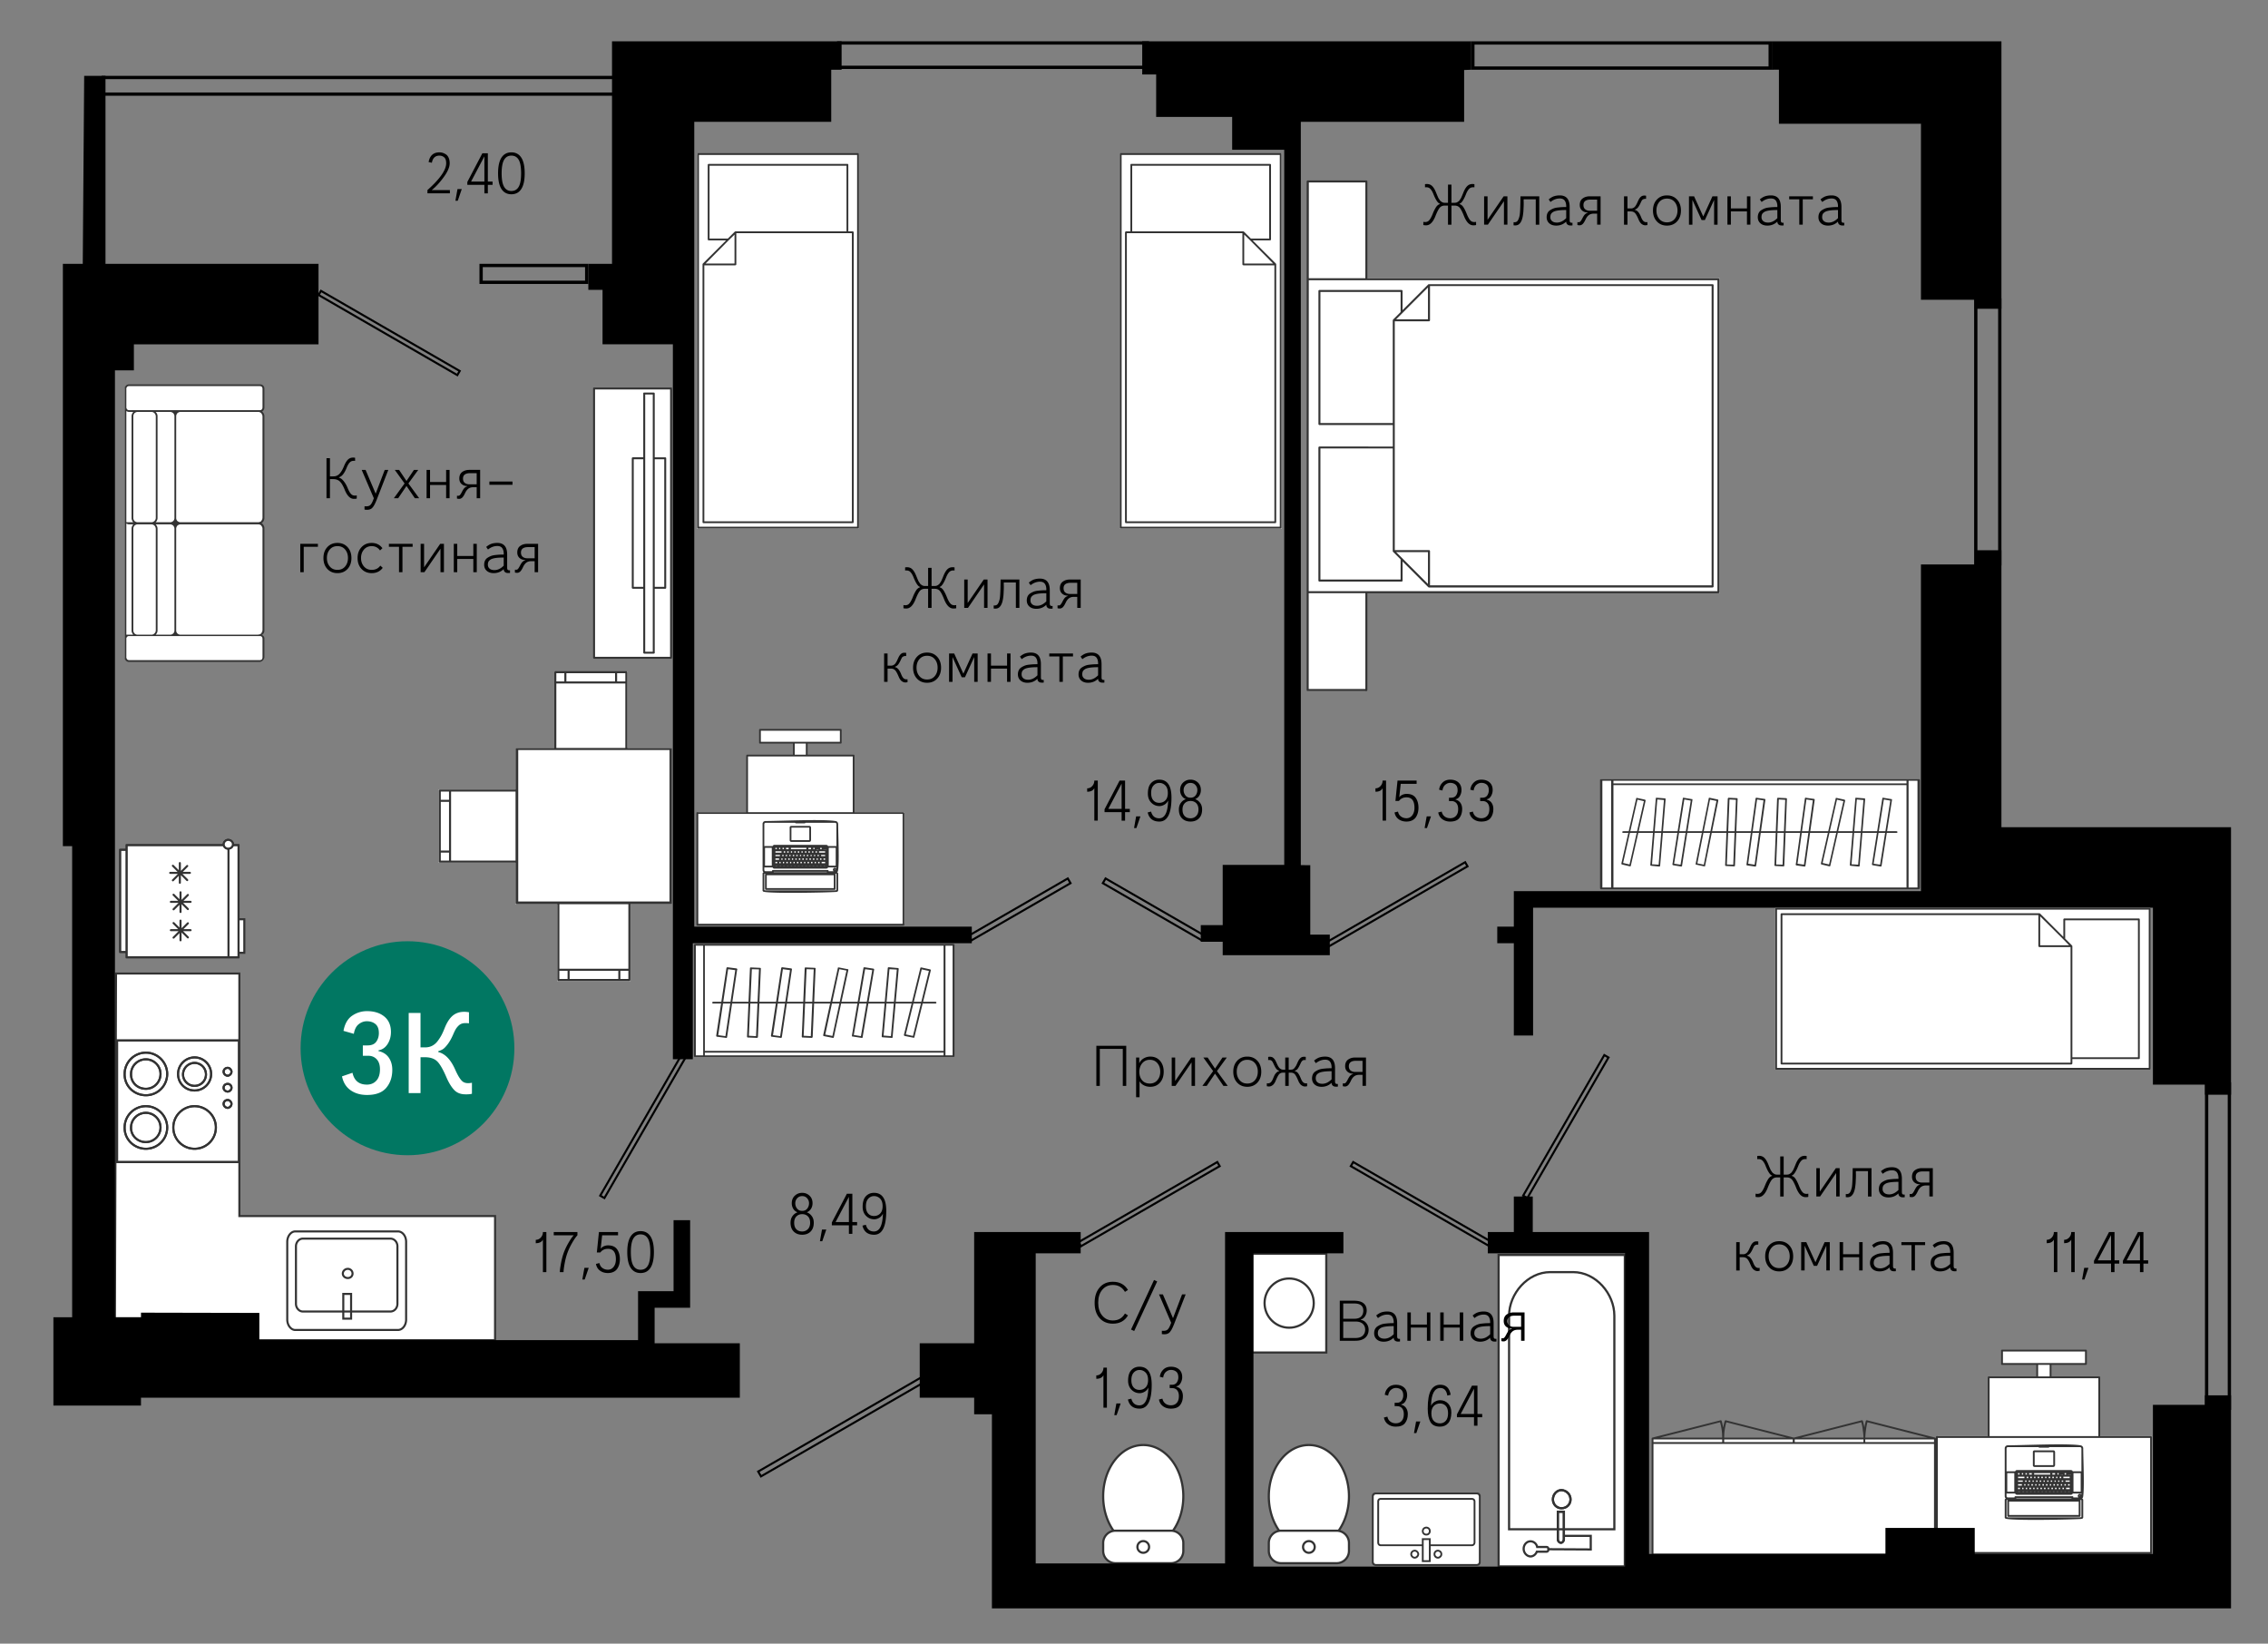 <svg id="plan" xmlns="http://www.w3.org/2000/svg" viewBox="-687.947 -442.374 552 400"><rect x="-687.947" y="-442.374" width="552" height="400" fill="#808080" stroke="none"/><style>.st0{fill-rule:evenodd;clip-rule:evenodd;stroke:#333;stroke-width:.5;stroke-miterlimit:10}.st0,.st1{fill:#fff}.st2{fill:#333}.st3,.st4{fill-rule:evenodd;clip-rule:evenodd;fill:none;stroke:#333;stroke-width:.5;stroke-miterlimit:10}.st4{stroke-linecap:round;stroke-linejoin:round}.st5,.st6{fill:#fff;stroke:#333}.st5{fill-rule:evenodd;clip-rule:evenodd;stroke-linecap:round;stroke-linejoin:round;stroke-width:.5;stroke-miterlimit:10}.st6{stroke-width:.53;stroke-miterlimit:2}.st11,.st7,.st9{stroke-miterlimit:10}.st7{stroke:#333;stroke-width:.53;stroke-linecap:round;stroke-linejoin:round;fill:#fff}.st11,.st9{fill:none}.st9{fill-rule:evenodd;clip-rule:evenodd;stroke:#333;stroke-width:.53}.st11{stroke:#000;stroke-width:.5}</style><g id="furniture"><path class="st0" d="M-567.457-116.228v-30.195h-62.232v-59.039h-30.019l-.261 83.652v5.582z"/><path class="st1" d="M-285.736-92.292h68.721v28.235h-68.721z"/><path class="st2" d="M-285.956-92.292v-.044s0-.044.044-.088l.044-.044s.044-.044.088-.044l16.598-4.215h.132v.044h.044c.044 0 .088.044.088.132.176.527.263 1.054.351 1.581.132-.527.22-1.054.395-1.581.044-.132.132-.176.263-.176l16.554 4.215 16.511-4.215h.176v.044h.044v.044h.044v.044h.044v.044c.132.527.263 1.054.351 1.581.088-.527.22-1.054.351-1.581v-.044h.044v-.044h.044v-.044h.044v-.044h.176l16.554 4.215h.044l.044.044h.044v.044h.044v.088h.044v28.279c0 .132-.132.22-.263.22h-68.809l-.044-.044h-.044v-.044l-.044-.044v-28.323zm51.991-.219h15.193l-14.666-3.732c-.176.615-.263 1.23-.351 1.844-.088.614-.132 1.273-.176 1.888zm-.966-3.733l-14.666 3.732h15.193c0-.615-.088-1.273-.176-1.888a9.163 9.163 0 0 0-.351-1.844zm-33.373 3.733h15.193l-14.666-3.732c-.176.615-.307 1.23-.395 1.844s-.132 1.273-.132 1.888zm-1.01-3.733l-14.666 3.732h15.193c0-.615-.044-1.273-.132-1.888s-.219-1.229-.395-1.844zm-16.203 4.83h16.73v-.659h-16.73v.659zm17.213 0h16.686v-.659h-16.686v.659zm17.17 0h16.73v-.659h-16.73v.659zm17.169 0h16.73v-.659h-16.73v.659zm16.73.44h-68.282v26.698h68.282v-26.698z"/><path class="st3" d="M-616.078-142.694h24.98c1.117 0 1.996 1.142 1.996 2.544v18.9c0 1.402-.878 2.544-1.996 2.544h-24.98c-1.038 0-1.955-1.142-1.955-2.544v-18.9c0-1.401.917-2.544 1.955-2.544zm13.936 10.258c0 .623-.495 1.09-1.155 1.09s-1.211-.467-1.211-1.09.551-1.142 1.211-1.142a1.139 1.139 0 0 1 1.155 1.142zm-12.106-8.503h21.327c.954 0 1.704.845 1.704 1.881v13.978c0 1.037-.75 1.881-1.704 1.881h-21.327c-.886 0-1.669-.845-1.669-1.881v-13.978c0-1.037.783-1.881 1.669-1.881zm11.753 13.461v6.019h-1.901v-6.019h1.901zM-659.462-189.157h29.703v29.591h-29.703z"/><path class="st4" d="M-659.462-189.157h29.703v29.591h-29.703z"/><path class="st3" d="M-652.436-175.833a5.163 5.163 0 0 0 5.181-5.181c0-2.847-2.334-5.181-5.181-5.181s-5.181 2.334-5.181 5.181c-.057 2.961 2.335 5.181 5.181 5.181z"/><path class="st4" d="M-652.436-175.833a5.163 5.163 0 0 0 5.181-5.181c0-2.847-2.334-5.181-5.181-5.181s-5.181 2.334-5.181 5.181c-.057 2.961 2.335 5.181 5.181 5.181z"/><path class="st3" d="M-652.435-177.398c1.952 0 3.559-1.608 3.559-3.617a3.577 3.577 0 0 0-3.559-3.559c-2.009 0-3.617 1.607-3.617 3.559-.057 2.068 1.551 3.617 3.617 3.617z"/><path class="st4" d="M-652.435-177.398c1.952 0 3.559-1.608 3.559-3.617a3.577 3.577 0 0 0-3.559-3.559c-2.009 0-3.617 1.607-3.617 3.559-.057 2.068 1.551 3.617 3.617 3.617z"/><path class="st3" d="M-652.436-162.808a5.163 5.163 0 0 0 5.181-5.181c0-2.847-2.334-5.181-5.181-5.181s-5.181 2.334-5.181 5.181c-.057 2.904 2.335 5.181 5.181 5.181z"/><path class="st4" d="M-652.436-162.808a5.163 5.163 0 0 0 5.181-5.181c0-2.847-2.334-5.181-5.181-5.181s-5.181 2.334-5.181 5.181c-.057 2.904 2.335 5.181 5.181 5.181z"/><path class="st3" d="M-652.435-164.43a3.577 3.577 0 0 0 3.559-3.559 3.577 3.577 0 0 0-3.559-3.56c-2.009 0-3.617 1.607-3.617 3.56-.057 1.952 1.551 3.559 3.617 3.559z"/><path class="st4" d="M-652.435-164.43a3.577 3.577 0 0 0 3.559-3.559 3.577 3.577 0 0 0-3.559-3.56c-2.009 0-3.617 1.607-3.617 3.56-.057 1.952 1.551 3.559 3.617 3.559z"/><path class="st3" d="M-640.585-162.808a5.163 5.163 0 0 0 5.181-5.181c0-2.847-2.334-5.181-5.181-5.181-2.846 0-5.181 2.334-5.181 5.181a5.163 5.163 0 0 0 5.181 5.181z"/><path class="st4" d="M-640.585-162.808a5.163 5.163 0 0 0 5.181-5.181c0-2.847-2.334-5.181-5.181-5.181-2.846 0-5.181 2.334-5.181 5.181a5.163 5.163 0 0 0 5.181 5.181z"/><path class="st3" d="M-632.533-180.584c.433 0 .929-.434.929-.991 0-.435-.434-.931-.929-.931-.558 0-.991.435-.991.931 0 .557.495.991.991.991z"/><path class="st4" d="M-632.533-180.584c.433 0 .929-.434.929-.991 0-.435-.434-.931-.929-.931-.558 0-.991.435-.991.931 0 .557.495.991.991.991z"/><path class="st3" d="M-632.533-176.727c.433 0 .929-.373.929-.933a.914.914 0 0 0-.929-.932c-.558 0-.991.373-.991.932 0 .56.495.933.991.933z"/><path class="st4" d="M-632.533-176.727c.433 0 .929-.373.929-.933a.914.914 0 0 0-.929-.932c-.558 0-.991.373-.991.932 0 .56.495.933.991.933z"/><path class="st3" d="M-632.533-172.758c.433 0 .929-.434.929-.992 0-.434-.434-.93-.929-.93-.558 0-.991.435-.991.93 0 .558.495.992.991.992z"/><path class="st4" d="M-632.533-172.758c.433 0 .929-.434.929-.992 0-.434-.434-.93-.929-.93-.558 0-.991.435-.991.93 0 .558.495.992.991.992z"/><path class="st3" d="M-640.585-176.99a4.01 4.01 0 0 0 4.024-4.024 4.038 4.038 0 0 0-4.024-4.023 4.038 4.038 0 0 0-4.024 4.023c-.001 2.3 1.812 4.024 4.024 4.024z"/><path class="st4" d="M-640.585-176.99a4.01 4.01 0 0 0 4.024-4.024 4.038 4.038 0 0 0-4.024-4.023 4.038 4.038 0 0 0-4.024 4.023c-.001 2.3 1.812 4.024 4.024 4.024z"/><path class="st3" d="M-640.585-178.112a2.785 2.785 0 0 0 2.771-2.771c0-1.564-1.252-2.815-2.771-2.815s-2.815 1.251-2.815 2.815c0 1.52 1.296 2.771 2.815 2.771z"/><path class="st4" d="M-640.585-178.112a2.785 2.785 0 0 0 2.771-2.771c0-1.564-1.252-2.815-2.771-2.815s-2.815 1.251-2.815 2.815c0 1.52 1.296 2.771 2.815 2.771z"/><g><path class="st0" d="M-658.68-235.537h1.757v24.823h-1.757z"/><path class="st5" d="M-658.68-235.537h1.757v24.823h-1.757z"/><path class="st0" d="M-630.893-218.658h2.408v8.161h-2.408z"/><path class="st0" d="M-657.106-236.677h27.211v27.265h-27.211z"/><path class="st5" d="M-657.106-236.677h27.211v27.265h-27.211zM-632.338-236.677v27.265-27.265z"/><path class="st0" d="M-632.434-237.979c-.532 0-1.064.475-1.064 1.068 0 .653.532 1.069 1.064 1.069.65 0 1.182-.475 1.182-1.069 0-.593-.532-1.068-1.182-1.068z"/><path class="st5" d="M-632.434-237.979c-.532 0-1.064.475-1.064 1.068 0 .653.532 1.069 1.064 1.069.65 0 1.182-.475 1.182-1.069 0-.593-.532-1.068-1.182-1.068zM-646.36-222.897h4.796-4.796zM-644.012-225.225v4.796-4.796zM-642.215-224.574l-3.493 3.493 3.493-3.493zM-642.215-221.135l-3.493-3.493 3.493 3.493zM-646.523-229.955h4.796-4.796zM-644.174-232.335v4.796-4.796zM-642.378-231.63l-3.493 3.493 3.493-3.493zM-642.378-228.19l-3.493-3.493 3.493 3.493zM-646.36-216.003h4.796-4.796zM-644.012-218.333v4.796-4.796zM-642.215-217.682l-3.493 3.493 3.493-3.493zM-642.215-214.242l-3.493-3.493 3.493 3.493z"/></g><g><path class="st1" d="M-524.619-282.294v-65.542h-18.74v65.542z"/><path class="st2" d="M-543.359-282.058l-.047-.047h-.094v-.047h-.047v-.094h-.047V-347.928h.047v-.094h.047l.047-.047h18.974v.047h.047v.047h.047v65.682c0 .095-.095.237-.237.237h-18.737zm12.446-64.311v62.606h1.846v-62.606h-1.846zm-.473 62.844v-15.569h-2.555c-.095 0-.237-.095-.237-.237v-31.517c0-.142.142-.237.237-.237h2.555V-346.748h.047v-.047h.047v-.047h2.46c.142 0 .237.095.237.237v15.522h2.555c.142 0 .237.095.237.237v31.517c0 .142-.095.237-.237.237h-2.555V-283.429l-.047.047-.047.047h-.094v.047H-531.196v-.047h-.094v-.047h-.047v-.047h-.047v-.096h-.002zm0-16.042v-31.043h-2.319v31.043h2.319zm0-47.038zm2.792 15.995v31.043h2.319v-31.043h-2.319zm3.738 48.079v-65.068h-18.266v65.068h18.266zm-18.503-65.541z"/></g><g><path transform="rotate(90 -374.184 -125.247)" class="st6" d="M-386.206-134.284h24.044v18.074h-24.044z"/><circle class="st6" cx="-374.184" cy="-125.247" r="5.986"/></g><g><path class="st7" d="M-376.136-69.858h13.507a3 3 0 0 1 3 3v1.906a3 3 0 0 1-3 3h-13.507a3 3 0 0 1-3-3v-1.906a3 3 0 0 1 3-3zM-359.629-78.224c0-6.894-4.367-12.482-9.753-12.482-5.387 0-9.753 5.589-9.753 12.482 0 3.219.952 6.153 2.516 8.366h14.475c1.562-2.213 2.515-5.147 2.515-8.366z"/><circle class="st7" cx="-369.382" cy="-65.905" r="1.425"/></g><g><path class="st7" d="M-416.449-69.858h13.507a3 3 0 0 1 3 3v1.906a3 3 0 0 1-3 3h-13.507a3 3 0 0 1-3-3v-1.906a3 3 0 0 1 3-3zM-399.943-78.224c0-6.894-4.367-12.482-9.753-12.482-5.387 0-9.753 5.589-9.753 12.482 0 3.219.952 6.153 2.516 8.366h14.475c1.563-2.213 2.515-5.147 2.515-8.366z"/><circle class="st7" cx="-409.696" cy="-65.905" r="1.425"/></g><g><path fill-rule="evenodd" clip-rule="evenodd" fill="#fff" stroke="#333" stroke-width=".53" stroke-miterlimit="10" d="M-292.485-61.167h-30.724v-75.794h30.724v75.794z"/><path class="st9" d="M-305.704-77.474c0-1.247-1.018-2.21-2.197-2.266-1.125 0-2.09 1.02-2.09 2.266 0 1.247.965 2.153 2.09 2.153 1.233 0 2.197-.907 2.197-2.153z"/><path d="M-305.704-77.474c0-1.247-1.018-2.21-2.197-2.266-1.125 0-2.09 1.02-2.09 2.266 0 1.247.965 2.153 2.09 2.153 1.233 0 2.197-.907 2.197-2.153z" fill-rule="evenodd" clip-rule="evenodd" fill="none" stroke="#333" stroke-width=".53" stroke-linecap="round" stroke-linejoin="round" stroke-miterlimit="10"/><path class="st9" d="M-317.115-65.46c0-.991.739-1.816 1.651-1.816.782 0 1.477.55 1.651 1.376h2.302c.261 0 .434.22.434.551 0 .385-.173.605-.434.605h-2.389c-.261.661-.869 1.156-1.564 1.156-.912-.055-1.651-.881-1.651-1.872z"/><path class="st9" d="M-311.294-65.349l10.512.054v-3.302h-6.733"/><path class="st9" d="M-308.792-67.765v-6.711h1.469v6.711c0 .448-.332.839-.711.839-.426 0-.758-.391-.758-.839z"/><path class="st9" d="M-308.792-67.765v-6.711h1.469v6.711c0 .448-.332.839-.711.839-.426 0-.758-.391-.758-.839z"/><path class="st9" d="M-320.659-70.209h25.623v-51.967c0-5.368-4.512-10.612-10.027-10.612h-5.568c-5.515 0-10.028 5.243-10.028 10.612v51.967z"/></g><g><path class="st1" d="M-353.172-61.529h24.766l.439-.22.176-.439v-16.071l-.176-.483-.439-.176h-24.766l-.483.176-.175.483v16.071l.175.439z"/><path class="st2" d="M-353.128-61.749h24.678l.307-.132.132-.351v-15.984l-.132-.351-.307-.132h-24.678l-.351.132-.132.351v15.984l.132.351.351.132zm10.144-2.415c0-.176-.088-.307-.22-.439a.67.67 0 0 0-.439-.176c-.176 0-.307.088-.439.176-.088.132-.176.263-.176.439s.088.351.176.439c.132.132.263.22.439.22a.54.54 0 0 0 .439-.22.54.54 0 0 0 .22-.439zm.087-.746c.22.22.351.483.351.746 0 .307-.132.571-.351.79a1.058 1.058 0 0 1-.746.307c-.263 0-.527-.132-.746-.351a1.058 1.058 0 0 1-.307-.746c0-.263.132-.527.307-.746.22-.176.483-.307.746-.307.307-.001.571.131.746.307zm5.533.746a.563.563 0 0 0-.176-.439c-.132-.088-.263-.176-.439-.176a.67.67 0 0 0-.439.176c-.132.132-.176.263-.176.439s.044.351.176.439a.54.54 0 0 0 .439.22c.176 0 .307-.088.439-.22.132-.088.176-.263.176-.439zm.132-.746c.22.22.307.483.307.746 0 .307-.088.571-.307.746-.176.22-.439.351-.746.351s-.571-.132-.746-.307c-.22-.22-.307-.483-.307-.79 0-.263.088-.527.307-.746.176-.176.439-.307.746-.307.263-.001.526.131.746.307zm-4.435-3.118h1.933V-66.535h10.012c.132 0 .22-.044.307-.132s.132-.176.132-.307v-10.012c0-.088-.044-.22-.132-.263a.399.399 0 0 0-.307-.132h-22.175a.471.471 0 0 0-.307.132.471.471 0 0 0-.088.263v10.012c0 .132.044.22.088.307.088.088.22.132.307.132h10.012V-68.028h.218zm1.932 1.932v3.865h-2.153v-3.865H-351.9a.87.87 0 0 1-.615-.263 1.048 1.048 0 0 1-.22-.615v-10.012c0-.22.088-.439.22-.615.176-.132.395-.22.615-.22h22.175c.263 0 .439.088.615.22a.865.865 0 0 1 .263.615v10.012a.895.895 0 0 1-.263.615.796.796 0 0 1-.615.263h-10.01zm-.439-1.493h-1.273v4.918h1.273v-4.918zm0-2.152c0-.176-.044-.351-.176-.483-.132-.088-.263-.176-.439-.176s-.351.088-.483.176c-.132.132-.176.307-.176.483s.044.307.176.439.307.176.483.176a.563.563 0 0 0 .439-.176.561.561 0 0 0 .176-.439zm.132-.79c.22.22.307.483.307.79 0 .263-.088.527-.307.746-.176.22-.483.307-.746.307-.307 0-.571-.088-.79-.307a1.144 1.144 0 0 1-.307-.746c0-.307.132-.571.307-.79.22-.176.483-.307.79-.307.263 0 .57.131.746.307zm12.47 8.387c0 .22-.088.395-.22.527v.044l-.044.044c-.132.132-.351.176-.527.22h-24.854c-.22-.044-.395-.088-.571-.22l-.044-.044v-.044a.726.726 0 0 1-.22-.527V-78.303c0-.22.088-.395.22-.571l.044-.044c.176-.132.351-.22.571-.22h24.854a.81.81 0 0 1 .527.22l.044.044c.132.176.22.351.22.571V-62.144z"/></g><g><path class="st1" d="M-177.013-92.699h-26.917v-14.491h26.917zM-180.262-110.439h-20.419v-3.25h20.419zM-192.118-110.439h3.249v3.249h-3.249z"/><path class="st1" d="M-164.191-64.64h-52.122v-28.235h52.122z"/><path class="st2" d="M-176.793-107.19c0-.088-.088-.22-.22-.22h-11.636v-2.81h8.387c.132 0 .22-.088.22-.22v-3.249c0-.132-.088-.22-.22-.22h-20.507l-.044.044h-.044v.044h-.044V-110.308h.044v.044h.044v.044h8.475v2.81h-11.592c-.132 0-.22.132-.22.22v14.315h-12.383c-.132 0-.22.088-.22.22v28.367h.044v.044h.044v.044h52.254a.242.242 0 0 0 .22-.132v-28.411h-.044v-.044h-.044v-.044h-.044v-.044H-176.794v-14.315zm-23.229 17.257v11.768l.044.176c0 .044 0 .044.044.088l.088.132c0 .044.044.044.044.088h.044l-.088.044c-.044 0-.088.044-.088.044l-.044.088-.044.044v4.391c0 .044 0 .088.044.132l.044.044c0 .044.044.044.088.088l.088.044h.044c2.02.483 15.632.22 18.267.044l.22-.044h.044l.088-.044c.044-.044.088-.044.088-.088l.044-.088s.044-.044.044-.088v-4.347c0-.044-.044-.088-.044-.088l-.044-.088s-.044-.044-.088-.044l-.088-.044.088-.088.088-.132c0-.044.044-.088.044-.088.395-2.108.044-9.309.044-11.944l-.044-.22c0-.044-.044-.088-.044-.088l-.088-.132c-.044-.044-.044-.088-.088-.088l-.132-.088c-.044-.044-.088-.044-.088-.044l-.176-.044h-.044c-3.206-.527-14.052 0-17.696 0h-.088l-.132.044c-.044 0-.088.044-.088.044l-.176.088c0 .044-.044.044-.044.088l-.088.132c-.044.044-.044.044-.044.088l-.044.132.001.088zm.703-.263h7.509v.044h.044l.044.044h.088v.044H-189.35l.044-.044h.088v-.044h.044l.044-.044h7.465l.132.044.088.044.044.088.044.132v5.577h-2.108l-.044-.044v-.045l-.044-.044v-.044h-.044v-.044h-.088v-.044h-.088c-.044-.044-.044-.044-.088-.044H-197.166l-.044.044c-.044 0-.044 0-.088.044h-.044v.044h-.044v.044l-.044.044-.044.044v.044h-2.108v-5.577l.044-.132.044-.088.088-.044.087-.043zm1.668 12.251h-1.669l-.088-.044-.088-.044-.044-.088-.044-.132v-.659h2.108v.044l.044.044v.044h.044v.044h.044v.044h.044v.044h.132c.044.044.044.044.088.044H-183.819v-.044h.132v-.044h.088v-.044c.044 0 .044-.044.044-.044l.044-.044c0-.044.044-.088.044-.088h2.108v.22h-.044l-.088-.088c-.044 0-.088-.044-.088-.044h-.308v.044h-.088l-.088.044v.044h-.044v.044l-.088.088v.044s0 .044-.044.044V-78.252l.044.088v.088l.088.088v.044h-1.23V-78.164h-.044v-.044h-.044v-.044h-14.096v.044h-.044v.044h-.044v.088h-.044v.131zm.439.176v-.044h13.437v.088h-13.437v-.044zm13.657-.483zm-.352-5.226v.088s-.044-.044-.088-.044h-.659v-.044h.747zm2.196 5.226h-.044l-.044-.044v-.088h.132v.088l-.044.044zm-6.279-7.158l.044-.044.044-.044.044-.044v-.044h.044v-.132h.044v-3.293c0-.044 0-.044-.044-.088v-.132h-.044v-.044h-.044v-.044h-.044v-.044h-.044l-.044-.044H-192.865c-.044 0-.088 0-.088.044h-.044v.044h-.088v.088h-.044c0 .044 0 .044-.044.088V-85.674a.136.136 0 0 1 .044.088l.044.044c0 .044.044.044.044.088l.088.044h.088v.044H-188.122l.044-.044h.088zm-.22-.395h-4.523v-3.162h4.523v3.162zm-11.197 8.65v3.733h.044v.088l.044.044.044.044h17.477c.132 0 .22-.088.22-.22v-3.777s0-.044-.044-.044c0 0 0-.044-.044-.044h.176l.132.044v4.128h-.132l-.132.044h-17.696l-.176-.044h-.088v-4.128l.132-.044h.176-.044v.044h-.044v.088h-.044v.044h-.001zm.439 3.469v-3.249h16.95v3.249h-16.95zm17.433-10.187v4.523h-1.756v-4.523h1.756zm-17.872 4.523v-4.523h1.713v4.523h-1.713zm3.118 0h-.483v-.044h.483v.044zm-.044-.615h-.439v-.351h.439v.351zm.483-.878h-.922v-.351h.922v.351zm.087.878v-.351h.307v.351h-.307zm.044.615v-.044h.395v.044h-.395zm1.318 0h-.395v-.044h.395v.044zm.571 0v-.044h.351v.044h-.351zm1.273 0h-.351v-.044h.351v.044zm-.527-.966h.307v.351h-.307v-.351zm-.922.351v-.351h.351v.351h-.351zm-.878 0v-.351h.307v.351h-.307zm-.396-.878v-.351h.307v.351h-.307zm1.186 0h-.307v-.351h.307v.351zm.571 0v-.351h.351v.351h-.351zm.263-1.23h.307v.307h-.307v-.307zm-.922 0h.351v.307h-.351v-.307zm-.527.308h-.351v-.307h.351v.307zm-.922 0h-1.142v-.307h1.142v.307zm.395-.879h-1.537v-.351h1.537v.351zm.571 0v-.351h.351v.351h-.351zm.878-.351h.351v.351h-.351v-.351zm1.23.351h-.307v-.351h.307v.351zm.571 0v-.351h.351v.351h-.351zm1.141 1.45h.351v.351h-.351v-.351zm-.307-.571h-.351v-.307h.351v.307zm-1.229-.308h.351v.307h-.351v-.307zm-.22 1.23v-.351h.307v.351h-.307zm.878 0v-.351h.307v.351h-.307zm-.483.878v-.351h.307v.351h-.307zm.571.615h-.351v-.044h.351v.044zm.922 0h-.351v-.044h.351v.044zm-.615-.615v-.351h.351v.351h-.351zm.879 0v-.351h.351v.351h-.351zm.307.615v-.044h.351v.044h-.351zm1.317 0h-.395v-.044h.395v.044zm-.395-.615h-.307v-.351h.307v.351zm-.746-1.229h.351v.351h-.351v-.351zm-.615-.879h.307v.307h-.307v-.307zm-.527-.571v-.351h.351v.351h-.351zm.922 0v-.351h.307v.351h-.307zm.483.879v-.307h.351v.307h-.351zm.395-.879v-.351h.351v.351h-.351zm1.23 0h-.351v-.351h.351v.351zm-.747.571h.351v.307h-.351v-.307zm.923.308v-.307h.307v.307h-.307zm.526 2.415v-.044h.395v.044h-.395zm-.922 0v-.044h.395v.044h-.395zm-.351-.966h.351v.351h-.351v-.351zm-.395-.527v-.351h.307v.351h-.307zm.878 0v-.351h.351v.351h-.351zm.747.878h-.351v-.351h.351v.351zm.131-1.229h.351v.351h-.351v-.351zm.439.878h.307v.351h-.307v-.351zm.879 0h.351v.351h-.351v-.351zm-.088.966h-.351v-.044h.351v.044zm.922 0h-.351v-.044h.351v.044zm.922 0h-.351v-.044h.351v.044zm0-.615h-.878v-.351h.878v.351zm0-.878h-.395v-.351h.395v.351zm-.922 0h-.351v-.351h.351v.351zm-1.23-.351h.307v.351h-.307v-.351zm-.658-.571v-.307h.307v.307h-.307zm-.483-1.23h.307v.351h-.307v-.351zm.878 0h.351v.351h-.351v-.351zm.571-.439h-.395v-.044h.571v.044h-.088l-.044.044h-.044v-.044zm-.088 1.361h.351v.307h-.351v-.307zm1.932.308h-1.01v-.307h1.01v.307zm0-.879h-1.537v-.351h1.537v.351zm-.878-.878h-.351v-.351h.351v.351zm-2.108-.351h.307v.351h-.307v-.351zm-1.229.351v-.351h.659v.351h-.659zm-4.435 0v-.351h3.908v.351h-3.908zm-.571 0h-.659v-.351h.659v.351zm-1.537-.351h.351v.351h-.351v-.351zm-.878 0h.307v.351h-.307v-.351zm-.923 0h.351v.351h-.351v-.351zm-19.54 19.233v-27.796H-164.63v27.796h-51.683zm12.603-28.235v-14.095h26.477v14.095h-26.477zm11.812-17.345h2.81v2.81h-2.81v-2.81zm11.416-3.249v2.81h-19.979v-2.81h19.979z"/></g><g><path class="st1" d="M-255.884-221.473h91.261v39.376h-91.261z"/><path class="st2" d="M-164.622-182.097l.044-.048v-.044h.044v-39.024c0-.131-.087-.218-.218-.218h-90.912c-.131 0-.218.087-.218.218V-182.189h.044v.092h.044l.044.044h91.083l.045-.044zm-90.825-.397v-38.5h90.476v38.5h-90.476z"/><path class="st2" d="M-183.565-183.541v-1.095h16.273l.044-.044h.048v-.044h.044V-218.631c0-.135-.087-.222-.223-.222h-18.241v.044h-.048v.048h-.044v.044h-.044v4.333l-5.684-5.689h-.044v-.044H-254.354c-.131 0-.218.087-.218.218v36.445h.044v.044h.044v.044h.088v.044h70.613c.087-.001.218-.132.218-.219zm-1.749-34.87h17.717v33.339h-15.967V-212.155l-.087-.131-1.662-1.662v-4.463zm-.397 4.681v.044h.044l1.313 1.357h-7.041v-7.041l5.684 5.64zm-68.423 29.967v-35.917h62.298v7.569h.044v.132h.044v.044h.088v.044h7.657v28.13h-70.131z"/></g><g><path class="st1" d="M-298.332-252.551h77.1v26.352h-77.1z"/><path class="st2" d="M-298.516-252.551v-.092h.063v-.046h.063v-.046h77.599c.063.046.125.092.125.184v26.398h-.063v.092h-.063v.046h-.063v.046h-77.472v-.046h-.126v-.092h-.063v-26.444zm5.704 12.877c-.188 0-.313-.092-.313-.184 0-.138.125-.23.313-.23h66.44c.125 0 .251.092.251.23 0 .092-.125.184-.251.184h-66.44zm-2.444-12.049h71.329v-.644h-71.329v.644zm71.83.184v25.156h2.194v-25.984h-2.194v.828zm-.502.23h-71.329v24.926h71.329v-24.926zm-71.892 24.926v-25.984h-2.131v25.984h2.131zm74.838.414z"/><path class="st2" d="M-289.732-248.044c0-.138.138-.184.23-.138l1.932.414a.253.253 0 0 1 .138.23v.046l-3.587 15.774c0 .092-.046.138-.092.138v.046h-.138l-1.932-.46h-.046v-.046h-.046v-.046h-.046v-.184l3.587-15.774zm-3.173 15.683l1.564.368 3.495-15.406-1.564-.368-3.495 15.406zM-284.949-248.044c0-.138.092-.23.23-.184l1.932.138h.046c.092 0 .184.092.184.23l-1.334 16.188c0 .092-.092.184-.23.184l-1.932-.184h-.046a.198.198 0 0 1-.184-.184v-.046l1.334-16.142zm-.92 16.005l1.61.092 1.288-15.728-1.61-.138-1.288 15.774zM-278.188-248.228h.046l1.932.322h.138v.046l.046.046v.138l-2.529 16.004v.092h-.046v.046h-.092v.046h-.092l-1.932-.322h-.046v-.046h-.092v-.046l-.046-.046v-.092l2.529-16.05c0-.092.092-.184.184-.138zm-2.3 16.051l1.564.23 2.483-15.59-1.564-.276-2.483 15.636zM-271.888-248.228h.046l1.932.414c.138 0 .184.138.184.23l-3.219 15.912v.092h-.046v.046h-.184l-1.932-.414h-.092v-.046h-.046v-.092l-.046-.046h.046v-.046l3.173-15.866c0-.138.092-.184.184-.184zm-2.943 15.959l1.564.322 3.081-15.498-1.564-.322-3.081 15.498zM-267.427-248.044l.046-.046v-.046l.046-.046h.046v-.046h.092l1.978.092h.092v.046h.046v.046h.046v.138l-.644 16.188c0 .092-.046.138-.092.184h-.138l-1.978-.092h-.092v-.046h-.046v-.046h-.046v-.092l.644-16.234zm-.23 16.051l1.564.046.644-15.774-1.564-.092-.644 15.82zM-260.666-248.044v-.046h.046v-.092h.046v-.046h.092v-.046h.046v.046l1.978.276h.092v.046h.046v.092h.046v.092l-2.254 16.05v.046h-.046v.092h-.092v.046h-.092l-1.978-.276c-.092-.046-.184-.138-.138-.23v-.046l2.208-16.004zm-1.794 15.867l1.564.23 2.161-15.636-1.564-.23-2.161 15.636zM-255.424-248.044v-.046h.046v-.046l.046-.046h.046v-.046h.092l1.978.092h.092v.046h.046v.046h.046v.138l-.644 16.188c0 .092-.046.138-.092.184h-.138l-1.978-.092h-.092v-.046h-.046v-.046h-.046v-.092l.644-16.234zm-.23 16.051l1.564.046.644-15.774-1.564-.092-.644 15.82zM-248.663-248.044v-.092h.046v-.046h.046v-.046h.092v-.046h.046v.046l1.978.276h.092v.046h.046v.092h.046v.092l-2.253 16.05v.046h-.046v.092h-.092v.046h-.092l-1.978-.276c-.092-.046-.184-.138-.184-.23v-.046h.046l2.207-16.004zm-1.794 15.867l1.564.23 2.161-15.636-1.564-.23-2.161 15.636zM-241.17-248.044c0-.138.138-.184.23-.138l1.932.414a.253.253 0 0 1 .138.23v.046l-3.587 15.774c0 .092-.046.138-.092.138v.046h-.138l-1.932-.46h-.046v-.046h-.046v-.046h-.046v-.184l3.587-15.774zm-3.173 15.683l1.564.368 3.495-15.406-1.564-.368-3.495 15.406zM-236.387-248.044c0-.138.092-.23.23-.184l1.932.138h.046c.092 0 .184.092.184.23l-1.334 16.188c0 .092-.092.184-.23.184l-1.932-.184h-.046a.198.198 0 0 1-.184-.184v-.046l1.334-16.142zm-.92 16.005l1.61.092 1.288-15.728-1.61-.138-1.288 15.774zM-229.626-248.228h.046l1.932.322h.138v.046l.046.046v.138l-2.529 16.004v.092h-.046v.046h-.092v.046h-.092l-1.932-.322h-.046v-.046h-.092v-.046l-.046-.046v-.092l2.529-16.05c0-.092.092-.184.184-.138zm-2.3 16.051l1.564.23 2.483-15.59-1.564-.276-2.483 15.636z"/></g><g><path class="st1" d="M-455.841-185.349h-62.752v-27.066h62.752z"/><path class="st2" d="M-455.636-185.349v.094h-.051v.047h-.051v.047h-63.212c-.051-.047-.102-.094-.102-.189v-27.113h.051v-.094h.051v-.047h.051v-.047h63.11v.047h.102v.094h.051v27.161zm-4.647-13.226c.153 0 .255.094.255.189 0 .142-.102.236-.255.236h-54.123c-.102 0-.204-.094-.204-.236 0-.094.102-.189.204-.189h54.123zm1.992 12.376h-58.106v.661h58.106v-.661zm-58.515-.189v-25.838h-1.787v26.688h1.787v-.85zm.409-.236h58.106v-25.601h-58.106v25.601zm58.565-25.602v26.688h1.736v-26.688h-1.736zm-60.965-.425z"/><path class="st2" d="M-465.389-189.978c0 .142-.153.189-.255.142l-2.145-.425a.258.258 0 0 1-.153-.236v-.047l3.983-16.202c0-.094.051-.142.102-.142v-.047h.153l2.145.472h.051v.047h.051v.047h.051v.188l-3.983 16.203zm3.523-16.107l-1.736-.378-3.881 15.824 1.736.378 3.881-15.824zM-470.699-189.978c0 .142-.102.236-.255.189l-2.145-.142h-.051c-.102 0-.204-.094-.204-.236l1.481-16.627c0-.094.102-.189.255-.189l2.145.189h.051c.102 0 .204.094.204.189v.047l-1.481 16.58zm1.021-16.438l-1.787-.094-1.43 16.154 1.787.142 1.43-16.202zM-478.205-189.789h-.051l-2.145-.331h-.153v-.047l-.051-.047V-190.355l2.808-16.438v-.094h.051v-.047h.102v-.047h.102l2.145.331h.051v.047h.102v.047l.051.047v.094L-478-189.931c0 .095-.103.189-.205.142zm2.553-16.485l-1.736-.236-2.757 16.013 1.736.283 2.757-16.06zM-485.2-189.789h-.051l-2.145-.425c-.153 0-.204-.142-.204-.236l3.574-16.343v-.094h.051v-.047h.204l2.145.425h.102v.047h.051v.094l.051.047h-.051v.047l-3.523 16.296c0 .142-.102.189-.204.189zm3.268-16.391l-1.736-.331-3.421 15.918 1.736.331 3.421-15.918zM-490.153-189.978l-.051.047v.047l-.051.047h-.051v.047h-.102l-2.196-.094h-.102v-.047h-.051v-.047h-.051V-190.119l.715-16.627c0-.094.051-.142.102-.189h.153l2.196.094h.102v.047h.051v.047h.051v.094l-.715 16.675zm.256-16.485l-1.736-.047-.715 16.202 1.736.094.715-16.249zM-497.658-189.978v.047h-.051v.094h-.051v.047h-.102v.047h-.051v-.047l-2.196-.283h-.102v-.047h-.051v-.094h-.051v-.094l2.502-16.485v-.047h.051v-.094h.102v-.047h.102l2.196.283c.102.047.204.142.153.236v.047l-2.451 16.437zm1.991-16.296l-1.736-.236-2.4 16.06 1.736.236 2.4-16.06zM-503.479-189.978v.047h-.051v.047l-.051.047h-.051v.047h-.102l-2.196-.094h-.102v-.047h-.051v-.047h-.051V-190.119l.715-16.627c0-.094.051-.142.102-.189h.153l2.196.094h.102v.047h.051v.047h.051v.094l-.715 16.675zm.255-16.485l-1.736-.047-.715 16.202 1.736.094.715-16.249zM-510.985-189.978v.094h-.051v.047h-.051v.047h-.102v.047h-.051v-.047l-2.196-.283h-.102v-.047h-.051v-.094h-.051v-.094l2.502-16.485v-.047h.051v-.094h.102v-.047h.102l2.196.283c.102.047.204.142.204.236v.047h-.051l-2.451 16.437zm1.991-16.296l-1.736-.236-2.4 16.06 1.736.236 2.4-16.06z"/></g><g><path class="st1" d="M-369.428-397.981h13.8v23.322h86.167v76.644h-86.167v23.803h-14.04z"/><path class="st2" d="M-355.147-398.222a.245.245 0 0 0-.241-.241h-14.281v.005h-.048v.005h-.014l-.01.005h-.01v.005h-.014l-.01.005-.01.005v.005l-.01.005-.01.005-.01.005-.01.01-.01.005v.005l-.01.005-.005.01-.01.01-.005.01-.01.01-.005.01-.005.01-.005.01-.005.01-.005.01-.005.014-.005.01v.01l-.005.014v123.843l.005.01v.014l.005.01.005.01.005.014.005.01.005.01.005.01.005.01.01.01.005.01.01.01.005.01.01.005.01.01.01.005.01.01.01.005.01.005.01.005.01.005.014.005.01.005.01.005h.014l.01.005h14.319c.13 0 .241-.106.241-.241v-23.563h85.493v-.005h.01l.014-.005h.01v-.005h.01l.014-.005.01-.005v-.005l.01-.005.01-.005.01-.005.01-.01.005-.005v-.005l.01-.005.01-.01.005-.01.01-.01.005-.01.01-.01.005-.01.005-.01.005-.01.005-.01.005-.014v-.01l.005-.01v-.014l.005-.01v-76.216h-.005v-.024l-.005-.01v-.014l-.005-.01-.005-.01-.005-.01-.005-.014-.005-.01-.01-.01-.005-.01-.01-.01-.005-.005-.01-.01-.01-.01-.005-.005-.01-.01-.01-.005-.01-.01-.01-.005-.01-.005h-.005l-.01-.005-.01-.005-.01-.005h-.014l-.01-.005h-.024l-.014-.005h-85.455v-23.563zm85.204 24.044v75.682H-369.428v-75.682H-269.943zm.241 76.163v.005-.005zm-78.786-66.165h8.353l.014-.005h.01l.01-.005h.015l.01-.005.01-.005h.005l.01-.005.01-.005.01-.005.01-.01.01-.005.01-.01.01-.005.005-.01.01-.01.01-.005.005-.01.005-.01h.005l.005-.01.005-.01.005-.01.005-.014.005-.01.005-.01v-.014l.005-.01v-.014l.005-.01v-8.353h68.546v72.828h-68.546v-8.329a.239.239 0 0 0-.241-.241h-8.329v-55.683zm8.089-.481h-7.747l.13-.13 1.347-1.347.01-.005a.29.29 0 0 0 .034-.038l6.226-6.226v7.746zm.24-8.569h-.029l-.005.005h-.02l-.005.005h-.01c-.019.005-.034.014-.048.019l-.005.005h-.005v.005h-.01v.005h-.005l-.005.005-.014.01v.005h-.005v.005l-.005.005-6.25 6.25v-4.653a.242.242 0 0 0-.241-.241h-19.997a.242.242 0 0 0-.241.241V-339.176h.005v.038l.005.01.005.01v.014l.005.01.005.01.005.01.01.01.005.01.005.01.01.01.005.01.01.01.01.01.01.005.005.01h.005l.005.005h.005l.005.005h.005l.01.01.01.005.01.005.01.005h.015l.01.005.01.005h.038l.01.005h17.846v5.231H-366.845l-.014.005h-.01l-.01.005h-.005l-.01.005-.01.005-.01.005-.01.005-.01.005h-.005l-.005.005h-.005l-.005.01h-.005l-.005.005-.01.01-.01.005-.01.01-.005.01-.01.01-.005.01-.005.01-.01.01-.005.01-.005.01-.005.014v.01l-.005.01-.005.014v.034h-.005v32.392l.005.014v.024l.005.01.005.014v.01l.005.01.005.01v.005l.005.01.01.01.005.01.005.01.01.01.005.005.01.01.01.01.01.005.005.01.01.005.01.01.014.005.01.005.01.005.01.005.01.005h.014l.01.005h.024v.005h20.021c.13 0 .241-.111.241-.241v-4.653l6.25 6.25.005.01.005.005h.005l.005.005.005.005.005.005h.005l.005.005h.005v.005h.01v.005h.005l.005.005h.005l.005.005h.01l.005.005h.01v.005h.015l.005.005h.03l.005.005h69.048a.249.249 0 0 0 .207-.115l.005-.01v-.005l.005-.005v-.005l.005-.01.005-.01.005-.01v-.014l.005-.01v-.014l.005-.01v-73.334a.239.239 0 0 0-.241-.241h-69.038zm-8.738 8.637l-.01.01.01-.01zm-.048.067zm-.019.077v.005-.005zm-.005.014V-339.428h-17.606v-31.891h19.516v4.893l-1.838 1.833-.072.158zm.01-.048zm-.005.01v.005-.005zm0 56.257v.02l.005.005v.015l.014.034c.01.024.029.043.048.063l1.838 1.838v4.893h-19.516v-31.887h17.606V-308.238l.005.014v.008zm.818.207h7.747v7.747l-6.241-6.241-.005-.005-.005-.005-1.496-1.496zm-18.669 7.141zm-2.613 2.853h13.8v23.322h-13.8v-23.322zm13.8-99.966v23.322h-13.8v-23.322h13.8z"/></g><g><path class="st1" d="M-562.468-250.227v-10.113h9.425v-18.644h17.782v18.644h10.879v38.021h-10.128v18.693h-17.814v-18.693h-10.141v-10.114h-18.696v-17.799z"/><path class="st2" d="M-562.468-260.34v37.694c0 .19.095.317.238.317l9.925.009h27.922v-38.02h-38.085zm0 10.113h-18.444l-.053.003-.083.021-.066.05s-.048.076-.048.176V-232.633l.05.1c.05.05.15.1.2.1h18.444m-16.194-2.949h-1.999v-11.846h1.999v11.846zm-2-14.345h1.999v1.999h-1.999v-1.999zm2 16.795h-1.999v-1.949h1.999v1.949zm16.194-16.795v16.794h-15.695v-16.794h15.695zm37.468-9.021v35.765h-36.815V-259.844H-525v1.096zm-10.249-1.592v-18.494l-.05-.05c-.05-.1-.1-.15-.2-.15H-552.843v.05h-.1a.38.38 0 0 0-.1.2v18.444m2.949-16.194v-1.999h11.846v1.999h-11.846zm14.345-2v1.999h-1.999v-1.999h1.999zm-16.794 2v-1.999h1.949v1.999h-1.949zm16.794 16.194h-16.794v-15.695h16.794v15.695zm-16.556 38.021v18.494l.05.05c.05.1.1.15.2.15H-534.711v-.05h.1c.05-.05.1-.15.1-.2v-18.444m-2.948 16.194v1.999h-11.846v-1.999h11.846zm-14.346 2v-1.999h1.999v1.999h-1.999zm16.795-2v1.999h-1.949v-1.999h1.949zm-16.795-16.194h16.794v15.695h-16.794v-15.695z"/></g><g><path transform="rotate(-90 -498.63 -359.382)" class="st1" d="M-544.26-379.07h91.261v39.376h-91.261z"/><path class="st2" d="M-478.941-405.013l-.048-.044h-.044v-.044h-39.024c-.131 0-.218.087-.218.218v90.912c0 .131.087.218.218.218H-479.033v-.044h.092v-.044l.044-.044v-91.083l-.044-.045zm-.397 90.825h-38.5v-90.476h38.5v90.476z"/><path class="st2" d="M-480.385-386.071h-1.095v-16.273l-.044-.044v-.048h-.044v-.044H-515.475c-.135 0-.222.087-.222.223v18.241h.044v.048h.048v.044h.044v.044h4.333l-5.689 5.684v.044h-.044V-315.282c0 .131.087.218.218.218h36.445v-.044h.044v-.044h.044v-.088h.044v-70.613c-.001-.087-.132-.218-.219-.218zm-34.87 1.75v-17.717h33.339v15.967H-508.999l-.131.087-1.662 1.662h-4.463zm4.681.397h.044v-.044l1.357-1.313v7.041h-7.041l5.64-5.684zm29.966 68.423h-35.917v-62.298h7.569v-.044h.132v-.044h.044v-.088h.044v-7.657h28.13v70.131z"/></g><g><path transform="rotate(-90 -395.672 -359.382)" class="st1" d="M-441.302-379.07h91.261v39.376h-91.261z"/><path class="st2" d="M-415.403-404.965v91.083l.044.044v.044h.092v.044h39.024c.131 0 .218-.087.218-.218v-90.912c0-.131-.087-.218-.218-.218H-415.267v.044h-.044l-.048.044-.044.045zm.44.301h38.5v90.476h-38.5v-90.476z"/><path class="st2" d="M-414.134-385.852v70.613h.044v.088h.044v.044h.044v.044h36.445c.131 0 .218-.087.218-.218v-62.87h-.044v-.044l-5.689-5.684H-378.739v-.044h.044v-.044h.048v-.048h.044v-18.241c0-.135-.087-.223-.222-.223h-33.907v.044h-.044v.048l-.044.044v16.273h-1.095c-.088-.001-.219.13-.219.218zm30.626 1.531l-1.662-1.662-.131-.087H-412.384v-15.967h33.339v17.717h-4.463zm5.422 6.081h-7.041v-7.041l1.357 1.313v.044h.044l5.64 5.684zm-35.607-7.39h28.13v7.657h.044v.088h.044v.044h.132v.044h7.569v62.298h-35.917v-70.131z"/></g><g><path class="st1" d="M-480.19-244.548h-25.918v-13.953h25.918zM-483.319-261.63h-19.661v-3.129h19.661zM-494.735-261.63h3.129v3.129h-3.129z"/><path class="st1" d="M-467.843-217.53h-50.189v-27.187h50.189z"/><path class="st2" d="M-479.978-258.501c0-.085-.085-.211-.211-.211h-11.205v-2.706h8.076c.127 0 .211-.085.211-.211v-3.129c0-.127-.085-.211-.211-.211H-503.063l-.042.042h-.042v.042h-.042V-261.504h.042v.042h.042v.042h8.16v2.706h-11.162c-.127 0-.211.127-.211.211v13.784h-11.923c-.127 0-.211.085-.211.211V-217.195h.042v.042h.042v.042h50.314a.23.23 0 0 0 .211-.127V-244.593h-.042v-.042h-.042v-.042h-.042v-.042h-12.007v-13.782zm-22.367 16.617v11.331l.042.169c0 .042 0 .042.042.085l.085.127c0 .042.042.042.042.085h.042l-.085.042c-.042 0-.085.042-.085.042l-.042.085-.042.042v4.228c0 .042 0 .085.042.127l.042.042c0 .042.042.042.085.085l.085.042h.042c1.945.465 15.052.211 17.589.042l.211-.042h.042l.085-.042c.042-.042.085-.042.085-.085l.042-.085s.042-.042.042-.085v-4.186c0-.042-.042-.085-.042-.085l-.042-.085s-.042-.042-.085-.042l-.085-.042.085-.085.085-.127c0-.042.042-.085.042-.085.381-2.03.042-8.964.042-11.501l-.042-.211c0-.042-.042-.085-.042-.085l-.085-.127c-.042-.042-.042-.085-.085-.085l-.127-.085c-.042-.042-.085-.042-.085-.042l-.169-.042h-.042c-3.087-.507-13.53 0-17.04 0h-.085l-.127.042c-.042 0-.085.042-.085.042l-.169.085c0 .042-.042.042-.042.085l-.085.127c-.042.042-.042.042-.042.085l-.042.127c.003.044.003.044.003.087zm.676-.254h7.23v.042h.042l.042.042h.084v.042h2.198l.042-.042h.084v-.042h.042l.042-.042h7.188l.127.042.085.042.042.085.042.127v5.37h-2.03l-.042-.042v-.042l-.042-.042v-.042h-.042v-.042h-.084v-.042h-.084c-.042-.042-.042-.042-.085-.042h-12.811l-.042.042c-.042 0-.042 0-.085.042h-.042v.042h-.042v.042l-.042.042-.042.042v.042h-2.03v-5.37l.042-.127.042-.085.085-.042.086-.042zm1.607 11.796h-1.607l-.085-.042-.085-.042-.042-.085-.042-.127v-.634h2.03v.042l.042.042v.042h.042v.042h.042v.042h.042v.042h.126c.042.042.042.042.085.042h12.769v-.042h.127v-.042h.084v-.042c.042 0 .042-.042.042-.042l.042-.042c0-.042.042-.085.042-.085h2.03v.211h-.042l-.085-.085c-.042 0-.085-.042-.085-.042H-484.887v.042h-.084l-.085.042v.042h-.042v.042l-.085.085v.042s0 .042-.042.042V-230.641l.042.085v.084l.085.085v.042h-1.184V-230.556h-.042v-.042h-.042v-.042h-13.571v.042h-.042v.042h-.042v.084h-.042v.13zm.423.17v-.042h12.938v.085h-12.938v-.043zm13.149-.465zm-.338-5.032v.085s-.042-.042-.085-.042h-.634v-.042h.634l.085-.001zm2.114 5.032h-.042l-.042-.042v-.084h.126v.084l-.042.042zm-6.046-6.892l.042-.042.042-.042.042-.042v-.042h.042v-.126h.042v-3.171c0-.042 0-.042-.042-.085v-.126h-.042v-.042h-.042v-.042h-.042v-.042h-.042l-.042-.042h-4.649c-.042 0-.085 0-.085.042h-.042v.042h-.084v.084h-.042c0 .042 0 .042-.042.085v3.34c.042.042.042.085.042.085l.042.042c0 .042.042.042.042.085l.085.042h.084v.042H-490.886l.042-.042h.084v-.003zm-.212-.381h-4.355v-3.044h4.355v3.044zm-10.781 8.33v3.594h.042v.084l.042.042.042.042h16.828c.127 0 .211-.085.211-.211V-229.665s0-.042-.042-.042c0 0 0-.042-.042-.042h.169l.127.042v3.974h-.127l-.127.042h-17.04l-.169-.042h-.085V-229.707l.127-.042h.169-.042v.042h-.042v.084h-.042v.043h.001zm.422 3.34v-3.129h16.321v3.129h-16.321zm16.786-9.81v4.355h-1.691v-4.355h1.691zm-17.208 4.355v-4.355h1.649v4.355h-1.649zm3.002 0h-.465v-.042h.465v.042zm-.043-.591h-.423v-.338h.423v.338zm.465-.846h-.888v-.338h.888v.338zm.085.846v-.338h.296v.338h-.296zm.042.591v-.042h.381v.042h-.381zm1.269 0h-.381v-.042h.381v.042zm.549 0v-.042h.338v.042h-.338zm1.227 0h-.338v-.042h.338v.042zm-.508-.93h.296v.338h-.296v-.338zm-.888.339v-.338h.338v.338h-.338zm-.845 0v-.338h.296v.338h-.296zm-.381-.846v-.338h.296v.338h-.296zm1.142 0h-.296v-.338h.296v.338zm.549 0v-.338h.338v.338h-.338zm.254-1.184h.296v.296h-.296v-.296zm-.888 0h.338v.296h-.338v-.296zm-.507.296h-.338v-.296h.338v.296zm-.888 0h-1.099v-.296h1.099v.296zm.38-.846h-1.48v-.338h1.48v.338zm.55 0v-.338h.338v.338h-.338zm.846-.338h.338v.338h-.338v-.338zm1.184.338h-.296v-.338h.296v.338zm.549 0v-.338h.338v.338h-.338zm1.1 1.396h.338v.338h-.338v-.338zm-.296-.55h-.338v-.296h.338v.296zm-1.184-.296h.338v.296h-.338v-.296zm-.212 1.184v-.338h.296v.338h-.296zm.846 0v-.338h.296v.338h-.296zm-.465.846v-.338h.296v.338h-.296zm.549.591h-.338v-.042h.338v.042zm.888 0h-.338v-.042h.338v.042zm-.592-.591v-.338h.338v.338h-.338zm.846 0v-.338h.338v.338h-.338zm.296.591v-.042h.338v.042h-.338zm1.269 0h-.381v-.042h.381v.042zm-.381-.591h-.296v-.338h.296v.338zm-.719-1.184h.338v.338h-.338v-.338zm-.592-.846h.296v.296h-.296v-.296zm-.507-.55v-.338h.338v.338h-.338zm.888 0v-.338h.296v.338h-.296zm.465.846v-.296h.338v.296h-.338zm.38-.846v-.338h.338v.338h-.338zm1.184 0h-.338v-.338h.338v.338zm-.718.55h.338v.296h-.338v-.296zm.887.296v-.296h.296v.296h-.296zm.508 2.325v-.042h.381v.042h-.381zm-.888 0v-.042h.381v.042h-.381zm-.338-.93h.338v.338h-.338v-.338zm-.381-.507v-.338h.296v.338h-.296zm.846 0v-.338h.338v.338h-.338zm.719.846h-.338v-.338h.338v.338zm.126-1.184h.338v.338h-.338v-.338zm.423.845h.296v.338h-.296v-.338zm.846 0h.338v.338h-.338v-.338zm-.085.93h-.338v-.042h.338v.042zm.888 0h-.338v-.042h.338v.042zm.888 0h-.338v-.042h.338v.042zm0-.591h-.846v-.338h.846v.338zm0-.846h-.381v-.338h.381v.338zm-.888 0h-.338v-.338h.338v.338zm-1.184-.338h.296v.338h-.296v-.338zm-.634-.55v-.296h.296v.296h-.296zm-.465-1.184h.296v.338h-.296v-.338zm.846 0h.338v.338h-.338v-.338zm.549-.423h-.381v-.042h.55v.042h-.085l-.042.042h-.042v-.042zm-.084 1.311h.338v.296h-.338v-.296zm1.86.296h-.972v-.296h.972v.296zm0-.846h-1.48v-.338h1.48v.338zm-.846-.845h-.338v-.338h.338v.338zm-2.029-.339h.296v.338h-.296v-.338zm-1.184.339v-.338h.634v.338h-.634zm-4.27 0v-.338h3.763v.338h-3.763zm-.55 0h-.634v-.338h.634v.338zm-1.48-.339h.338v.338h-.338v-.338zm-.846 0h.296v.338h-.296v-.338zm-.887 0h.338v.338h-.338v-.338zm-18.816 18.52v-26.764h49.765v26.764h-49.765zm12.135-27.187v-13.572H-480.401v13.572h-25.496zm11.374-16.702h2.706v2.706h-2.706v-2.706zm10.993-3.128v2.706h-19.239v-2.706h19.239z"/></g><g><path class="st1" d="M-624.022-343.615v-4.2l-.255-.552-.594-.254h-31.902l-.594.254-.255.552v32.751h32.327l.891-.382.382-.891v-24.733l-.382-.891-.891-.382h.424l.594-.254.255-.594zM-624.022-286.513v4.2l-.255.551-.594.255h-31.902l-.594-.255-.255-.551v-32.751h32.327l.891.381.382.891v24.733l-.382.891-.891.382h.424l.594.254.255.594z"/><path class="st2" d="M-623.955-281.679a1.34 1.34 0 0 0 .357-.726v-4.457a.902.902 0 0 0-.149-.618.902.902 0 0 0-.498-.353c.097-.053.349-.205.512-.519a1.25 1.25 0 0 0 .136-.659v-24.782c0-.424-.17-.764-.424-1.061-.085-.085-.17-.127-.297-.212.127-.042.212-.127.297-.212.255-.255.424-.636.424-1.061v-24.733c0-.424-.17-.764-.424-1.018v-.042a.58.58 0 0 0-.17-.127.681.681 0 0 0 .297-.17c.17-.212.297-.467.297-.764v-4.624c0-.255-.127-.552-.297-.721-.212-.212-.467-.297-.764-.297h-31.902a1.02 1.02 0 0 0-.721.297.972.972 0 0 0-.339.721v65.569c.012.101.054.343.242.571.232.282.533.358.626.378h32.107c.113-.021.423-.101.69-.38zm-25.649-59.391c0-.424-.17-.764-.467-1.061H-646.508c.255 0 .509.127.721.297.17.212.297.467.297.721V-316.296c0 .297-.127.552-.297.721-.212.17-.424.297-.721.297H-650.071a1.38 1.38 0 0 0 .467-1.061v-24.731zm-1.485 25.794h-3.393c-.255 0-.509-.127-.721-.297-.17-.212-.297-.467-.297-.764v-24.733c0-.297.127-.551.297-.764.212-.17.467-.297.721-.297h3.393c.297 0 .552.127.721.297.212.212.297.467.339.721V-316.338c0 .297-.127.551-.339.764-.169.17-.424.298-.721.298zm-6.109 0v-27.066c.212.127.424.212.636.212h1.061c-.255.297-.424.636-.424 1.061V-316.294c0 .382.17.764.424 1.018h-1.697zm12.134-25.836c0-.255.127-.509.297-.721.212-.17.467-.297.721-.297H-625.041c.255 0 .509.127.721.297v.042c.17.17.297.424.297.721v24.733c0 .297-.127.551-.297.764-.212.17-.467.297-.721.297H-644.046c-.255 0-.509-.127-.721-.297a1.022 1.022 0 0 1-.297-.721v-24.818zm20.405-1.443H-656.56a.647.647 0 0 1-.424-.17c-.127-.127-.17-.297-.212-.424V-347.815c0-.17.085-.297.212-.424.085-.127.255-.17.424-.17h31.902c.17 0 .339.042.467.17.085.127.17.255.17.424v4.624c0 .17-.085.339-.17.467-.128.084-.298.169-.468.169zm0 60.832H-656.56a.647.647 0 0 1-.424-.17c-.127-.127-.17-.297-.212-.424V-286.983c0-.17.085-.297.212-.424.085-.127.255-.17.424-.17h31.902c.17 0 .339.042.467.17.085.127.17.255.17.424v4.624c0 .17-.085.339-.17.467-.128.084-.298.169-.468.169zm-24.945-31.98c0-.424-.17-.764-.467-1.061H-646.508c.255 0 .509.127.721.297.17.212.297.467.297.721V-288.929c0 .297-.127.551-.297.721-.212.17-.424.297-.721.297H-650.071a1.38 1.38 0 0 0 .467-1.061v-24.731zm-1.485 25.793h-3.393c-.255 0-.509-.127-.721-.297-.17-.212-.297-.467-.297-.764v-24.733c0-.297.127-.552.297-.764.212-.17.467-.297.721-.297h3.393c.297 0 .552.127.721.297.212.212.297.467.339.721V-288.972c0 .297-.127.552-.339.764a1.017 1.017 0 0 1-.721.298zm-6.109 0v-27.066c.212.127.424.212.636.212h1.061c-.255.297-.424.636-.424 1.061V-288.928c0 .382.17.764.424 1.018h-1.697zm12.134-25.836c0-.255.127-.509.297-.721.212-.17.467-.297.721-.297H-625.041c.255 0 .509.127.721.297v.042c.17.17.297.424.297.721v24.733c0 .297-.127.552-.297.764-.212.17-.467.297-.721.297H-644.046c-.255 0-.509-.127-.721-.297a1.022 1.022 0 0 1-.297-.721v-24.818z"/></g></g><g id="walls"><path d="M-667.458-423.914h5.185v45.746h51.848v19.587h-44.935v6.337h-4.609v230.434h6.337v-1.111l28.805.062v6.614h92.173v-11.902h8.642v-17.282h4.032v21.315h-8.641v8.641h20.739v13.25h-145.75v1.904h-21.315v-21.491h4.561v-114.641h-2.257v-141.717h4.84zM-544.751-378.168h5.761v-54.152h55.88v6.913h-2.526v12.674h-33.334v195.869h67.545v4.033h-67.901v28.228h-4.851v-173.985h-17.118v-13.243h-3.456zM-390.147-213.184h-5.547v-4.05h5.547"/><path d="M-390.36-214.848V-231.9h14.978v-174.021h-12.674v-8h-18.498v-10.334h-3.393v-8.065h80.076v6.913l-1.728.069v12.605h-39.75v180.902l2.304.01v16.9h4.751v5h-26.066v-2.5M-256.708-432.32h55.881v65.097h-6.518v-2.204h-13.069v-42.827h-34.565v-13.167l-1.729.014zM-220.414-305.005h13.25v-3.457h6.337v67.402h55.88v65.098h-6.337v-2.459h-12.674v-43.052h-150.856v31.109h-4.687v-22.467h-4.033v-4.033h4.033v-8.641h99.087zM-538.853-423.114v3.243H-662.42v-3.243h123.567m.8-.8H-663.22v4.843h125.167v-4.843z"/><path d="M-409.103-431.52v5.133h-74.317v-5.133h74.317m.8-.8h-75.917v6.733h75.917v-6.733zM-257.508-431.52v5.313h-71.563v-5.313h71.563m.8-.8h-73.163v6.913h73.163v-6.913zM-201.627-368.954v63.4h-5.042v-63.4h5.042m.8-.8h-6.642v65h6.642v-65zM-145.747-178.204v78.15h-4.737v-78.15h4.737m.8-.8h-6.337v79.75h6.337v-79.75zM-545.551-377.368v3.297h-24.9v-3.297h24.9m.8-.8h-26.5v4.897h26.5v-4.897z"/><path transform="rotate(150 -483.204 -95.135)" class="st11" d="M-506.134-95.814h45.873v1.363h-45.873z"/><path transform="rotate(150 -408.259 -149.33)" class="st11" d="M-427.748-149.905h38.987v1.158h-38.987z"/><path transform="rotate(-150 -342.004 -149.327)" class="st11" d="M-361.493-149.905h38.987v1.158h-38.987z"/><path transform="rotate(150 -347.938 -222.293)" class="st11" d="M-367.428-222.868h38.987v1.158h-38.987z"/><path transform="rotate(120 -306.847 -168.217)" class="st11" d="M-326.593-168.806h39.499v1.173h-39.499z"/><path transform="rotate(120 -531.478 -168.214)" class="st11" d="M-551.221-168.806h39.499v1.173h-39.499z"/><path transform="rotate(-30 -439.772 -221.082)" class="st11" d="M-453.7-221.726h27.825v1.325H-453.7z"/><path transform="rotate(30 -407.165 -221.042)" class="st11" d="M-421.072-221.726h27.825v1.325h-27.825z"/><path transform="rotate(-150 -593.228 -361.329)" class="st11" d="M-612.713-361.905h38.987v1.158h-38.987z"/><path d="M-163.958-100.494v36.293h-43.364v-6.337h-21.734v6.342h-57.529v-78.353h-28.308v-8.641h-4.608v8.641h-6.337v5.185h33.413v76.23h-90.446v-76.23h21.891v-5.185h-28.804v80.652h-46.087v-75.467h10.946v-5.185h-25.924v27.076h-13.25v13.25h13.25v4.033h4.32v47.239h301.582v-51.848h-6.356v2.305z"/></g><g id="numbers"><path d="M-588.748-213.31c-14.403 0-26.039 11.68-26.039 26.039s11.636 26.039 26.039 26.039c14.359 0 25.995-11.68 25.995-26.039s-11.636-26.039-25.995-26.039z" fill="#017762"/><path class="st1" d="M-604.708-180.429l2.55-.87c.42 1.92 1.59 2.88 3.51 2.88.94 0 1.705-.32 2.295-.96s.885-1.56.885-2.76c0-1.06-.266-1.875-.795-2.445-.53-.57-1.225-.855-2.085-.855h-1.29v-2.52h1.14c.98 0 1.685-.295 2.115-.885.43-.589.645-1.294.645-2.115 0-1-.275-1.73-.825-2.19-.55-.46-1.255-.69-2.115-.69-.701 0-1.355.24-1.965.72-.61.48-1.005 1.26-1.185 2.34l-2.52-.72c.32-1.72 1.025-2.95 2.115-3.69a6.297 6.297 0 0 1 3.615-1.11c1.74 0 3.145.44 4.215 1.32 1.069.88 1.605 2.13 1.605 3.75 0 1.12-.275 2.105-.825 2.955-.55.85-1.285 1.355-2.205 1.515v.18c1.1.24 1.935.77 2.505 1.59.57.82.855 1.811.855 2.97 0 1.76-.491 3.22-1.47 4.38-.98 1.16-2.54 1.74-4.68 1.74-1.58 0-2.915-.386-4.005-1.155-1.09-.77-1.784-1.895-2.085-3.375zM-585.598-195.849v8.37h1.14c.64 0 1.215-.135 1.725-.405s.955-.66 1.335-1.17c.379-.51.69-.995.93-1.455.24-.459.49-1.02.75-1.68.66-1.64 1.46-2.75 2.4-3.33s2.11-.75 3.51-.51v2.7c-.581-.08-1.07-.08-1.47 0-.4.08-.75.265-1.05.555s-.54.59-.72.9c-.18.31-.39.745-.63 1.305-.42.96-.865 1.746-1.335 2.355-.47.61-.865 1.01-1.185 1.2-.32.19-.68.345-1.08.465v.21c1.66.4 3.03 1.82 4.11 4.26.6 1.36 1.16 2.291 1.68 2.79.52.5 1.32.64 2.4.42v2.67c-.081.04-.25.075-.51.105s-.5.045-.72.045h-.33c-1.181 0-2.105-.36-2.775-1.08-.67-.72-1.285-1.72-1.845-3-.88-2.06-1.665-3.4-2.355-4.02s-1.655-.93-2.895-.93h-1.08v8.73h-2.88v-19.5h2.88z"/><path d="M-335.525-393.022v-4.425h.84v4.425h.766c.14 0 .27-.015.39-.045s.232-.08.337-.15c.105-.069.198-.135.278-.194.079-.061.162-.155.247-.285s.155-.232.21-.308.12-.197.195-.367l.157-.36.165-.397.15-.367c.33-.83.699-1.408 1.109-1.733.41-.324.94-.432 1.59-.322v.766c-.54-.07-.957.04-1.252.33s-.558.725-.788 1.305c-.58 1.45-1.104 2.229-1.574 2.34v.105c.359.09.675.345.944.765.271.42.545.98.825 1.68.32.79.635 1.328.945 1.612.31.285.745.373 1.305.263v.766a.874.874 0 0 1-.24.052 2.467 2.467 0 0 1-.33.022h-.135c-.88 0-1.615-.72-2.205-2.159-.42-1.07-.779-1.778-1.08-2.123-.3-.345-.715-.518-1.244-.518h-.766v4.65h-.84v-4.65h-.765c-.53 0-.945.173-1.245.518s-.66 1.053-1.08 2.123c-.59 1.439-1.325 2.159-2.205 2.159-.37 0-.605-.024-.705-.074v-.766c.56.11.995.022 1.305-.263.311-.284.625-.822.945-1.612.13-.33.247-.604.353-.825.104-.22.232-.457.383-.712.149-.255.313-.458.487-.607.175-.15.357-.25.547-.3v-.105c-.47-.11-.995-.89-1.574-2.34-.23-.58-.493-1.015-.788-1.305s-.712-.4-1.252-.33v-.766c.649-.109 1.18-.002 1.59.322.41.325.78.903 1.11 1.733a45.508 45.508 0 0 0 .314.764l.157.36c.075.17.141.292.195.367s.125.178.21.308.167.225.248.285c.079.06.172.125.277.194.104.07.217.12.337.15s.25.045.391.045h.766zM-325.895-388.882l3.915-5.715h.915v6.9h-.84v-5.715l-3.915 5.715h-.915v-6.9h.84v5.715zM-314.165-393.877h-2.94c-.01.2-.01.436 0 .705.01.271.008.593-.007.968-.016.375-.033.742-.053 1.103-.021.36-.061.732-.12 1.117a6.736 6.736 0 0 1-.225.998c-.181.54-.428.935-.743 1.185-.314.25-.752.335-1.313.255v-.75c.44.051.763-.06.968-.33.205-.27.372-.694.502-1.274.12-.54.19-2.105.211-4.695h4.574v6.9h-.854v-6.182zM-310.58-393.217l-.436-.63c.48-.399.931-.662 1.351-.787s.864-.188 1.335-.188c1.609 0 2.415.939 2.415 2.819v3.195c0 .271.05.45.149.54.101.09.28.125.54.105v.645c-.46.04-.79.015-.99-.075a.855.855 0 0 1-.367-.285.74.74 0 0 1-.143-.284c-.01-.07-.02-.165-.029-.285-.671.65-1.48.975-2.431.975-.71 0-1.274-.188-1.694-.563-.421-.375-.631-.867-.631-1.478 0-.38.07-.715.21-1.005.141-.29.348-.522.623-.697.274-.175.553-.317.832-.428.28-.109.625-.188 1.035-.232s.755-.075 1.035-.09c.28-.016.62-.022 1.021-.022.029-.61-.075-1.11-.315-1.5-.24-.391-.655-.585-1.245-.585-.8.001-1.555.286-2.265.855zm3.825 3.931v-1.98c-.831 0-1.516.043-2.056.128s-.935.215-1.185.39-.415.355-.495.54c-.08.186-.12.418-.12.697 0 .391.14.705.42.945s.675.36 1.186.36c.78 0 1.53-.361 2.25-1.08zM-301.49-390.592v-.06c-.6-.021-1.077-.195-1.433-.525-.354-.33-.532-.77-.532-1.319 0-.71.235-1.238.705-1.583s1.04-.518 1.71-.518h2.655v6.9h-.84v-2.686h-.811c-.479 0-.875.113-1.185.338-.311.225-.58.577-.811 1.058-.16.34-.314.617-.465.832-.149.216-.295.363-.435.442a1.29 1.29 0 0 1-.315.143c-.07.016-.165.022-.285.022-.18 0-.345-.024-.495-.074v-.69c.17.021.313.022.428.008.115-.016.232-.096.353-.24s.271-.393.45-.742c.24-.471.455-.79.645-.96a1.52 1.52 0 0 1 .661-.346zm-1.064-1.89c0 .47.145.82.435 1.05.29.23.655.345 1.095.345h1.801v-2.715h-1.575c-1.171 0-1.756.441-1.756 1.32zM-291.845-394.597v2.955h.9c.159 0 .312-.035.457-.104.145-.07.263-.143.353-.218s.192-.203.308-.383c.114-.18.192-.313.232-.397s.112-.242.218-.473c.104-.229.167-.364.188-.404.199-.431.435-.745.705-.945.27-.2.659-.26 1.17-.18v.765c-.28-.02-.506.013-.676.098s-.287.18-.352.285a6.392 6.392 0 0 0-.308.622c-.24.51-.458.88-.653 1.11a1.64 1.64 0 0 1-.727.495v.09c.59.11 1.09.689 1.5 1.739.199.511.417.855.652 1.035.234.181.532.24.893.181v.72l-.466.06a1.79 1.79 0 0 1-.367-.037 1.067 1.067 0 0 1-.314-.12 4.465 4.465 0 0 1-.256-.157c-.074-.05-.149-.12-.225-.21s-.135-.165-.18-.226a2.987 2.987 0 0 1-.352-.675.98.98 0 0 0-.075-.165c-.311-.729-.59-1.21-.84-1.439-.25-.23-.57-.346-.96-.346h-.825v3.226h-.84v-6.9h.84zM-284.69-388.491c-.63-.681-.945-1.565-.945-2.655s.315-1.975.945-2.655c.63-.68 1.449-1.02 2.46-1.02 1.01 0 1.83.34 2.46 1.02.63.681.944 1.565.944 2.655s-.313 1.975-.938 2.655c-.625.68-1.447 1.02-2.467 1.02-1.01-.001-1.829-.341-2.459-1.02zm-.106-2.656c0 .82.232 1.505.697 2.055.466.551 1.088.825 1.868.825.79 0 1.415-.274 1.875-.825.46-.55.689-1.234.689-2.055 0-.83-.229-1.52-.689-2.07-.46-.55-1.085-.825-1.875-.825-.78 0-1.402.275-1.868.825-.464.551-.697 1.24-.697 2.07zM-270.756-387.696v-6.03l-2.25 4.905h-.795l-2.235-4.905v6.03h-.84v-6.9h1.245l2.234 4.905 2.235-4.905h1.245v6.9h-.839zM-266.676-390.922v3.226h-.84v-6.9h.84v2.955h3.915v-2.955h.84v6.9h-.84v-3.226h-3.915zM-259.19-393.217l-.436-.63c.48-.399.931-.662 1.351-.787s.864-.188 1.335-.188c1.609 0 2.415.939 2.415 2.819v3.195c0 .271.05.45.149.54.101.09.28.125.54.105v.645c-.46.04-.79.015-.99-.075a.855.855 0 0 1-.367-.285.74.74 0 0 1-.143-.284c-.01-.07-.02-.165-.029-.285-.671.65-1.48.975-2.431.975-.71 0-1.274-.188-1.694-.563-.421-.375-.631-.867-.631-1.478 0-.38.07-.715.21-1.005.141-.29.348-.522.623-.697.274-.175.553-.317.832-.428.28-.109.625-.188 1.035-.232s.755-.075 1.035-.09c.28-.016.62-.022 1.02-.022.029-.61-.075-1.11-.315-1.5-.24-.391-.655-.585-1.245-.585-.799.001-1.554.286-2.264.855zm3.825 3.931v-1.98c-.831 0-1.516.043-2.056.128s-.935.215-1.185.39-.415.355-.495.54c-.08.186-.12.418-.12.697 0 .391.14.705.42.945s.675.36 1.186.36c.779 0 1.529-.361 2.25-1.08zM-250.025-393.877h-2.46v-.72h5.775v.72h-2.476v6.181h-.84v-6.181zM-244.43-393.217l-.436-.63c.48-.399.931-.662 1.351-.787s.864-.188 1.335-.188c1.609 0 2.415.939 2.415 2.819v3.195c0 .271.05.45.149.54.101.09.28.125.54.105v.645c-.46.04-.79.015-.99-.075a.855.855 0 0 1-.367-.285.74.74 0 0 1-.143-.284c-.01-.07-.02-.165-.029-.285-.671.65-1.48.975-2.431.975-.71 0-1.274-.188-1.694-.563-.421-.375-.631-.867-.631-1.478 0-.38.07-.715.21-1.005.141-.29.348-.522.623-.697.274-.175.553-.317.832-.428.28-.109.625-.188 1.035-.232s.755-.075 1.035-.09c.28-.016.62-.022 1.021-.022.029-.61-.075-1.11-.315-1.5-.24-.391-.655-.585-1.245-.585-.801.001-1.555.286-2.265.855zm3.825 3.931v-1.98c-.831 0-1.516.043-2.056.128s-.935.215-1.185.39-.415.355-.495.54c-.08.186-.12.418-.12.697 0 .391.14.705.42.945s.675.36 1.186.36c.779 0 1.529-.361 2.25-1.08zM-254.665-156.515v-4.425h.84v4.425h.766c.14 0 .27-.015.39-.045s.232-.08.337-.149a7.16 7.16 0 0 0 .278-.195c.079-.061.162-.155.247-.285s.155-.232.21-.308.12-.197.195-.367l.157-.36a70.16 70.16 0 0 0 .315-.764c.33-.83.699-1.407 1.109-1.732s.94-.433 1.59-.323v.766c-.54-.07-.957.04-1.252.33s-.558.725-.788 1.305c-.58 1.45-1.104 2.23-1.574 2.34v.105c.359.09.675.345.944.765.271.42.545.98.825 1.68.32.79.635 1.328.945 1.613.31.284.745.372 1.305.262v.766a.903.903 0 0 1-.24.053 2.646 2.646 0 0 1-.33.022h-.135c-.88 0-1.615-.721-2.205-2.16-.42-1.07-.779-1.777-1.08-2.123-.3-.345-.715-.518-1.244-.518h-.766v4.65h-.84v-4.65h-.765c-.53 0-.945.173-1.245.518-.3.346-.66 1.053-1.08 2.123-.59 1.439-1.325 2.16-2.205 2.16-.37 0-.605-.025-.705-.075v-.766c.56.11.995.022 1.305-.262.311-.285.625-.823.945-1.613.13-.329.247-.604.353-.824.104-.22.232-.458.383-.713.149-.255.313-.457.487-.607s.357-.25.547-.3v-.105c-.47-.109-.995-.89-1.574-2.34-.23-.58-.493-1.015-.788-1.305s-.712-.4-1.252-.33v-.766c.649-.109 1.18-.002 1.59.323s.78.902 1.11 1.732a45.508 45.508 0 0 0 .314.764l.157.36c.075.17.141.292.195.367s.125.178.21.308.167.225.248.285c.079.06.172.125.277.195.104.069.217.119.337.149s.25.045.391.045h.766zM-245.035-152.375l3.915-5.716h.915v6.9h-.84v-5.715l-3.915 5.715h-.915v-6.9h.84v5.716zM-233.305-157.37h-2.94c-.01.2-.01.435 0 .705.01.27.008.592-.007.967-.016.375-.033.743-.053 1.103-.021.36-.061.733-.12 1.118a6.75 6.75 0 0 1-.225.997c-.181.54-.428.936-.743 1.185-.314.25-.752.335-1.313.256v-.75c.44.05.763-.061.968-.33.205-.271.372-.695.502-1.275.12-.54.19-2.104.211-4.695h4.574v6.9h-.854v-6.181zM-229.72-156.71l-.436-.631c.48-.399.931-.662 1.351-.787s.864-.188 1.335-.188c1.609 0 2.415.94 2.415 2.82v3.194c0 .271.05.45.149.54.101.09.28.125.54.105v.645c-.46.04-.79.016-.99-.074-.159-.07-.282-.165-.367-.285s-.133-.215-.143-.285-.02-.165-.029-.285c-.671.65-1.48.975-2.431.975-.71 0-1.274-.188-1.694-.563-.421-.375-.631-.867-.631-1.478 0-.38.07-.715.21-1.005.141-.29.348-.522.623-.697.274-.175.553-.317.832-.428.28-.109.625-.188 1.035-.232s.755-.075 1.035-.09.62-.022 1.021-.022c.029-.609-.075-1.11-.315-1.5s-.655-.585-1.245-.585c-.8.001-1.555.286-2.265.856zm3.825 3.93v-1.98c-.831 0-1.516.043-2.056.128s-.935.215-1.185.39c-.25.176-.415.355-.495.54-.08.186-.12.418-.12.697 0 .391.14.705.42.945s.675.36 1.186.36c.78 0 1.53-.36 2.25-1.08zM-220.63-154.085v-.061c-.6-.02-1.077-.195-1.433-.525-.354-.329-.532-.77-.532-1.319 0-.71.235-1.237.705-1.583.47-.345 1.04-.518 1.71-.518h2.655v6.9h-.84v-2.685h-.811c-.479 0-.875.112-1.185.337-.311.226-.58.578-.811 1.058-.16.34-.314.617-.465.833-.149.215-.295.362-.435.442a1.374 1.374 0 0 1-.315.143c-.07.015-.165.022-.285.022-.18 0-.345-.025-.495-.075v-.69c.17.021.313.022.428.008s.232-.095.353-.24c.12-.145.271-.393.45-.742.24-.47.455-.79.645-.96.191-.17.411-.285.661-.345zm-1.065-1.89c0 .471.145.82.435 1.05.29.23.655.346 1.095.346h1.801v-2.716h-1.575c-1.171-.001-1.756.44-1.756 1.32zM-264.534-140.09v2.955h.9c.159 0 .312-.034.457-.104.145-.07.263-.143.353-.218s.192-.202.308-.383c.114-.18.192-.313.232-.397s.112-.242.218-.472c.104-.23.167-.365.188-.405.199-.43.435-.745.705-.945.27-.2.659-.26 1.17-.18v.765c-.28-.02-.506.013-.676.098s-.287.18-.352.285a6.392 6.392 0 0 0-.308.622c-.24.511-.458.88-.653 1.11-.194.23-.438.396-.727.495v.09c.59.11 1.09.69 1.5 1.74.199.51.417.854.652 1.035.234.18.532.239.893.18v.72l-.466.061c-.13 0-.252-.013-.367-.038a1.04 1.04 0 0 1-.314-.12 4.465 4.465 0 0 1-.256-.157c-.074-.05-.149-.12-.225-.21s-.135-.165-.18-.225a2.984 2.984 0 0 1-.352-.676.98.98 0 0 0-.075-.165c-.311-.729-.59-1.209-.84-1.439s-.57-.345-.96-.345h-.825v3.225h-.84v-6.9h.84zM-257.379-133.985c-.63-.68-.945-1.565-.945-2.655s.315-1.975.945-2.655c.63-.68 1.449-1.02 2.46-1.02 1.01 0 1.83.34 2.46 1.02.63.681.944 1.565.944 2.655s-.313 1.976-.938 2.655-1.447 1.02-2.467 1.02c-1.01 0-1.829-.34-2.459-1.02zm-.106-2.655c0 .82.232 1.505.697 2.056.466.55 1.088.824 1.868.824.79 0 1.415-.274 1.875-.824.46-.551.689-1.235.689-2.056 0-.83-.229-1.52-.689-2.069-.46-.551-1.085-.825-1.875-.825-.78 0-1.402.274-1.868.825-.464.549-.697 1.239-.697 2.069zM-243.445-133.19v-6.03l-2.25 4.905h-.795l-2.235-4.905v6.03h-.84v-6.9h1.245l2.234 4.905 2.235-4.905h1.245v6.9h-.839zM-239.365-136.415v3.225h-.84v-6.9h.84v2.955h3.915v-2.955h.84v6.9h-.84v-3.225h-3.915zM-231.879-138.71l-.436-.631c.48-.399.931-.662 1.351-.787s.864-.188 1.335-.188c1.609 0 2.415.94 2.415 2.82v3.194c0 .271.05.45.149.54.101.09.28.125.54.105v.645c-.46.04-.79.016-.99-.074-.159-.07-.282-.165-.367-.285s-.133-.215-.143-.285-.02-.165-.029-.285c-.671.65-1.48.975-2.431.975-.71 0-1.274-.188-1.694-.563-.421-.375-.631-.867-.631-1.478 0-.38.07-.715.21-1.005.141-.29.348-.522.623-.697.274-.175.553-.317.832-.428.28-.109.625-.188 1.035-.232s.755-.075 1.035-.09.62-.022 1.021-.022c.029-.609-.075-1.11-.315-1.5s-.655-.585-1.245-.585c-.8.001-1.555.286-2.265.856zm3.825 3.93v-1.98c-.831 0-1.516.043-2.056.128s-.935.215-1.185.39c-.25.176-.415.355-.495.54-.08.186-.12.418-.12.697 0 .391.14.705.42.945s.675.36 1.186.36c.779 0 1.529-.36 2.25-1.08zM-222.714-139.37h-2.46v-.721h5.775v.721h-2.476v6.18h-.84v-6.18zM-217.119-138.71l-.436-.631c.48-.399.931-.662 1.351-.787s.864-.188 1.335-.188c1.609 0 2.415.94 2.415 2.82v3.194c0 .271.05.45.149.54.101.09.28.125.54.105v.645c-.46.04-.79.016-.99-.074-.159-.07-.282-.165-.367-.285s-.133-.215-.143-.285-.02-.165-.029-.285c-.671.65-1.48.975-2.431.975-.71 0-1.274-.188-1.694-.563-.421-.375-.631-.867-.631-1.478 0-.38.07-.715.21-1.005.141-.29.348-.522.623-.697.274-.175.553-.317.832-.428.28-.109.625-.188 1.035-.232s.755-.075 1.035-.09.62-.022 1.021-.022c.029-.609-.075-1.11-.315-1.5s-.655-.585-1.245-.585c-.801.001-1.555.286-2.265.856zm3.825 3.93v-1.98c-.831 0-1.516.043-2.056.128s-.935.215-1.185.39c-.25.176-.415.355-.495.54-.08.186-.12.418-.12.697 0 .391.14.705.42.945s.675.36 1.186.36c.779 0 1.529-.36 2.25-1.08z"/><g><path d="M-420.271-187.112v9h-.84v-9.75h7.275v9.75h-.84v-9h-5.595zM-410.672-185.013v1.41a2.71 2.71 0 0 1 1.125-1.223 3.149 3.149 0 0 1 1.56-.412c.98 0 1.77.34 2.37 1.02.6.681.9 1.565.9 2.655s-.3 1.976-.9 2.655-1.39 1.02-2.37 1.02c-.59 0-1.117-.125-1.583-.375-.465-.249-.808-.579-1.027-.989v3.899h-.84v-9.66h.765zm.016 3.45c0 .84.223 1.53.667 2.07s1.078.81 1.897.81c.77 0 1.385-.274 1.845-.824.459-.551.69-1.235.69-2.056 0-.83-.23-1.52-.69-2.069-.46-.551-1.075-.825-1.845-.825-.75 0-1.36.272-1.83.817s-.714 1.238-.734 2.077zM-401.927-179.297l3.915-5.716h.915v6.9h-.84v-5.715l-3.915 5.715h-.915v-6.9h.84v5.716zM-395.297-178.112l2.61-3.6-2.385-3.301h1.05l1.8 2.7 1.815-2.7h1.05l-2.4 3.301 2.625 3.6h-1.05l-2.04-2.985-2.025 2.985h-1.05zM-386.837-178.907c-.63-.68-.945-1.565-.945-2.655s.315-1.975.945-2.655c.63-.68 1.45-1.02 2.46-1.02s1.83.34 2.46 1.02c.63.681.945 1.565.945 2.655s-.313 1.976-.938 2.655-1.448 1.02-2.468 1.02c-1.009-.001-1.829-.341-2.459-1.02zm-.105-2.656c0 .82.232 1.505.698 2.056.465.55 1.087.824 1.867.824.79 0 1.415-.274 1.875-.824.46-.551.69-1.235.69-2.056 0-.83-.23-1.52-.69-2.069-.46-.551-1.085-.825-1.875-.825-.78 0-1.402.274-1.867.825-.466.55-.698 1.239-.698 2.069zM-375.137-182.058v-2.955h.84v2.955h.54c.19 0 .36-.034.51-.104s.295-.203.435-.397c.14-.195.237-.335.292-.42.055-.085.15-.283.285-.593.135-.31.208-.47.218-.48.2-.42.435-.729.705-.93s.66-.26 1.17-.18v.765c-.21-.02-.383-.018-.518.008s-.255.095-.36.21-.18.213-.225.292c-.045.08-.123.24-.232.48-.25.53-.463.91-.638 1.14-.175.23-.408.391-.697.48v.09c.34.07.617.253.833.548.215.295.422.692.623 1.192.2.51.417.854.652 1.035.235.18.532.239.893.18v.72l-.465.061c-.13 0-.252-.013-.367-.038a1.056 1.056 0 0 1-.315-.12 4.79 4.79 0 0 1-.255-.157 1.08 1.08 0 0 1-.225-.21 5.837 5.837 0 0 1-.18-.225 3.352 3.352 0 0 1-.263-.458 6.202 6.202 0 0 1-.09-.218.98.98 0 0 0-.075-.165c-.32-.75-.592-1.234-.817-1.454-.225-.221-.547-.33-.967-.33h-.465v3.225h-.84v-3.225h-.465c-.42 0-.743.109-.968.33-.225.22-.498.704-.817 1.454a.98.98 0 0 0-.075.165c-.04.101-.07.173-.09.218s-.058.118-.112.218c-.055.1-.105.18-.15.24s-.105.135-.18.225-.15.16-.225.21c-.075.05-.16.103-.255.157-.095.055-.2.096-.315.12a1.731 1.731 0 0 1-.368.038c-.24-.03-.395-.051-.465-.061v-.72c.36.06.657 0 .893-.18.235-.181.452-.525.652-1.035.13-.32.248-.583.353-.788.105-.204.255-.402.45-.592.195-.19.413-.311.653-.36v-.09c-.29-.09-.523-.25-.698-.48-.175-.229-.388-.609-.637-1.14-.11-.24-.188-.4-.232-.48-.045-.079-.12-.177-.225-.292s-.225-.185-.36-.21a1.96 1.96 0 0 0-.517-.008v-.765c.51-.08.9-.021 1.17.18s.505.51.705.93c.03.061.092.198.188.413.095.215.167.372.217.473.05.1.127.234.232.404.105.171.205.296.3.375.095.08.212.155.353.226.14.07.29.104.45.104h.536zM-367.683-183.632l-.435-.631c.48-.399.93-.662 1.35-.787.42-.125.865-.188 1.335-.188 1.61 0 2.415.94 2.415 2.82v3.194c0 .271.05.45.15.54.1.09.28.125.54.105v.645c-.46.04-.79.016-.99-.074-.16-.07-.283-.165-.368-.285s-.132-.215-.143-.285c-.01-.07-.02-.165-.03-.285-.67.65-1.48.975-2.43.975-.71 0-1.275-.188-1.695-.563s-.63-.867-.63-1.478c0-.38.07-.715.21-1.005.14-.29.347-.522.623-.697a4.91 4.91 0 0 1 .833-.428c.28-.109.625-.188 1.035-.232s.755-.075 1.035-.09c.28-.015.62-.022 1.02-.022.03-.609-.075-1.11-.315-1.5-.24-.39-.655-.585-1.245-.585-.8.001-1.555.286-2.265.856zm3.825 3.93v-1.98c-.83 0-1.515.043-2.055.128s-.935.215-1.185.39c-.25.176-.416.355-.495.54-.08.186-.12.418-.12.697 0 .391.14.705.42.945s.675.36 1.185.36c.78 0 1.53-.361 2.25-1.08zM-358.593-181.007v-.061c-.6-.02-1.078-.195-1.432-.525-.355-.329-.533-.77-.533-1.319 0-.71.235-1.237.705-1.583.47-.345 1.04-.518 1.71-.518h2.655v6.9h-.84v-2.685h-.81c-.48 0-.875.112-1.185.337-.31.226-.58.578-.81 1.058a5.83 5.83 0 0 1-.465.833c-.15.215-.295.362-.435.442-.14.079-.245.127-.315.143-.07.015-.165.022-.285.022-.18 0-.345-.025-.495-.075v-.69c.17.021.313.022.427.008.115-.015.232-.095.353-.24.12-.145.27-.393.45-.742.24-.47.455-.79.645-.96s.41-.285.66-.345zm-1.065-1.891c0 .471.145.82.435 1.05.29.23.655.346 1.095.346h1.8v-2.716h-1.575c-1.17 0-1.755.441-1.755 1.32z"/></g><g><path d="M-361.864-116.081v-9.75h3.465c1.03 0 1.803.208 2.317.622.515.415.772 1.008.772 1.778 0 .489-.127.942-.383 1.357a1.854 1.854 0 0 1-1.057.832v.075c.569.09 1.029.37 1.38.84.35.471.524.985.524 1.545 0 .82-.274 1.476-.825 1.965-.55.49-1.354.735-2.414.735h-3.779zm.84-5.355h2.685c.74 0 1.293-.177 1.658-.532.364-.354.547-.842.547-1.462 0-1.15-.74-1.726-2.22-1.726h-2.67v3.72zm0 .676v4.005h2.985c.77 0 1.354-.188 1.755-.563.399-.375.6-.862.6-1.463 0-.6-.2-1.08-.6-1.439-.4-.36-.985-.54-1.755-.54h-2.985zM-352.564-121.6l-.436-.631c.48-.399.931-.662 1.351-.787s.864-.188 1.335-.188c1.609 0 2.415.94 2.415 2.82v3.194c0 .271.05.45.149.54.101.09.28.125.54.105v.645c-.46.04-.79.016-.99-.074-.159-.07-.282-.165-.367-.285s-.133-.215-.143-.285-.02-.165-.029-.285c-.671.65-1.48.975-2.431.975-.71 0-1.274-.188-1.694-.563-.421-.375-.631-.867-.631-1.478 0-.38.07-.715.21-1.005.141-.29.348-.522.623-.697.274-.175.553-.317.832-.428.28-.109.625-.188 1.035-.232s.755-.075 1.035-.09.62-.022 1.021-.022c.029-.609-.075-1.11-.315-1.5s-.655-.585-1.245-.585c-.8 0-1.555.285-2.265.856zm3.825 3.929v-1.98c-.831 0-1.516.043-2.056.128s-.935.215-1.185.39c-.25.176-.415.355-.495.54-.08.186-.12.418-.12.697 0 .391.14.705.42.945s.675.36 1.186.36c.78.001 1.53-.36 2.25-1.08zM-344.569-119.305v3.225h-.84v-6.9h.84v2.955h3.915v-2.955h.84v6.9h-.84v-3.225h-3.915zM-336.573-119.305v3.225h-.84v-6.9h.84v2.955h3.915v-2.955h.84v6.9h-.84v-3.225h-3.915zM-329.088-121.6l-.436-.631c.48-.399.931-.662 1.351-.787s.864-.188 1.335-.188c1.609 0 2.415.94 2.415 2.82v3.194c0 .271.05.45.149.54.101.09.28.125.54.105v.645c-.46.04-.79.016-.99-.074-.159-.07-.282-.165-.367-.285s-.133-.215-.143-.285-.02-.165-.029-.285c-.671.65-1.48.975-2.431.975-.71 0-1.274-.188-1.694-.563-.421-.375-.631-.867-.631-1.478 0-.38.07-.715.21-1.005.141-.29.348-.522.623-.697.274-.175.553-.317.832-.428.28-.109.625-.188 1.035-.232s.755-.075 1.035-.09.62-.022 1.021-.022c.029-.609-.075-1.11-.315-1.5s-.655-.585-1.245-.585c-.8 0-1.555.285-2.265.856zm3.825 3.929v-1.98c-.831 0-1.516.043-2.056.128s-.935.215-1.185.39c-.25.176-.415.355-.495.54-.08.186-.12.418-.12.697 0 .391.14.705.42.945s.675.36 1.186.36c.779.001 1.529-.36 2.25-1.08zM-319.998-118.975v-.061c-.6-.02-1.077-.195-1.433-.525-.354-.329-.532-.77-.532-1.319 0-.71.235-1.237.705-1.583.47-.345 1.04-.518 1.71-.518h2.655v6.9h-.84v-2.685h-.811c-.479 0-.875.112-1.185.337-.311.226-.58.578-.811 1.058-.16.34-.314.617-.465.833-.149.215-.295.362-.435.442a1.374 1.374 0 0 1-.315.143c-.07.015-.165.022-.285.022-.18 0-.345-.025-.495-.075v-.69c.17.021.313.022.428.008s.232-.095.353-.24c.12-.145.271-.393.45-.742.24-.47.455-.79.645-.96.191-.17.411-.286.661-.345zm-1.065-1.891c0 .471.145.82.435 1.05.29.23.655.346 1.095.346h1.801v-2.716h-1.575c-1.171 0-1.756.44-1.756 1.32z"/></g><g><path d="M-189.802-139.823v-.825c.479 0 .89-.185 1.229-.555s.511-.814.511-1.335h.84v9.75h-.84v-7.905c-.3.58-.88.87-1.74.87zM-185.572-139.823v-.825c.479 0 .89-.185 1.229-.555s.511-.814.511-1.335h.84v9.75h-.84v-7.905c-.301.58-.881.87-1.74.87zM-180.682-133.823h1.034l-.975 2.835h-.57c.33-1.89.5-2.835.511-2.835zM-178.298-135.547l3.66-6.99h1.335v6.885h1.154v.795h-1.154v2.07h-.84v-2.07h-4.155v-.69zm.915-.106h3.24v-6.135l-3.24 6.135zM-171.262-135.547l3.66-6.99h1.335v6.885h1.154v.795h-1.154v2.07h-.84v-2.07h-4.155v-.69zm.915-.106h3.24v-6.135l-3.24 6.135z"/></g><g><path d="M-351.122-97.401l.84-.21c.11.521.353.92.728 1.2s.822.42 1.343.42c.579 0 1.047-.189 1.402-.57.354-.38.532-.935.532-1.665 0-.619-.145-1.1-.435-1.439s-.7-.51-1.23-.51h-.569v-.811h.494c.58 0 .993-.188 1.238-.563.244-.375.367-.787.367-1.237 0-.64-.17-1.103-.51-1.388-.341-.285-.771-.428-1.29-.428-.42 0-.815.15-1.186.45s-.604.771-.705 1.41l-.81-.195c.08-.59.274-1.074.585-1.455.31-.38.64-.64.99-.779.35-.141.725-.21 1.125-.21.83 0 1.494.223 1.995.667.5.445.75 1.067.75 1.867 0 .501-.128.978-.383 1.433s-.607.723-1.058.803v.09c.54.141.942.415 1.208.825.265.41.397.896.397 1.455 0 .87-.223 1.598-.668 2.183s-1.197.877-2.258.877c-.75 0-1.393-.2-1.927-.6-.533-.399-.856-.939-.965-1.62zM-343.292-96.441h1.034l-.975 2.835h-.57c.33-1.89.5-2.835.511-2.835zM-334.713-98.586c-.01 1.14-.265 1.992-.765 2.558-.5.564-1.165.847-1.995.847-1.12 0-1.897-.38-2.332-1.14-.436-.76-.652-1.84-.652-3.24 0-2.079.26-3.569.779-4.47.521-.9 1.28-1.35 2.28-1.35 1.41 0 2.25.814 2.521 2.444l-.811.195c-.19-1.23-.76-1.845-1.71-1.845-.71 0-1.258.365-1.643 1.095s-.588 1.81-.607 3.24c.21-.45.527-.79.952-1.021.426-.229.833-.345 1.223-.345.8 0 1.463.275 1.987.825.526.552.784 1.288.773 2.207zm-2.76 2.61c.57 0 1.04-.207 1.41-.622s.555-1.027.555-1.838c0-.779-.18-1.372-.54-1.777-.359-.405-.835-.607-1.425-.607-.609 0-1.112.202-1.507.607-.396.405-.593 1.003-.593 1.793 0 .819.195 1.433.585 1.837.39.405.895.607 1.515.607zM-333.348-98.166l3.66-6.99h1.335v6.885h1.154v.795h-1.154v2.07h-.84v-2.07h-4.155v-.69zm.915-.105h3.24v-6.135l-3.24 6.135z"/></g><g><path d="M-353.18-249.696v-.825c.479 0 .89-.185 1.229-.555.34-.37.511-.815.511-1.335h.84v9.75h-.84v-7.905c-.301.581-.881.87-1.74.87zM-343.161-252.411v.795h-3.87l-.36 3.3c.141-.24.378-.443.713-.608s.697-.247 1.087-.247c1.011 0 1.743.317 2.198.952.455.635.683 1.443.683 2.423 0 .41-.046.797-.136 1.162s-.239.72-.449 1.065c-.211.345-.516.62-.915.825-.4.204-.876.307-1.426.307-.75 0-1.39-.194-1.92-.585-.53-.39-.854-.935-.975-1.635l.84-.21c.1.521.343.92.728 1.2s.832.42 1.343.42c.56 0 1.022-.232 1.388-.697.364-.465.547-1.078.547-1.838 0-1.7-.645-2.55-1.935-2.55-.79 0-1.405.295-1.846.885h-.854l.51-4.965h4.649zM-340.701-243.696h1.034l-.975 2.835h-.57c.33-1.89.5-2.835.511-2.835zM-337.896-244.656l.84-.21c.11.521.353.92.728 1.2s.822.42 1.343.42c.579 0 1.047-.189 1.402-.57.354-.38.532-.935.532-1.665 0-.62-.145-1.1-.435-1.439s-.7-.51-1.23-.51h-.569v-.81h.494c.58 0 .993-.188 1.238-.563.244-.375.367-.788.367-1.237 0-.64-.17-1.103-.51-1.388-.341-.285-.771-.427-1.29-.427-.42 0-.815.15-1.186.45-.37.3-.604.771-.705 1.41l-.81-.195c.08-.59.274-1.075.585-1.455.31-.38.64-.64.99-.78a3 3 0 0 1 1.125-.21c.83 0 1.494.223 1.995.667.5.445.75 1.068.75 1.868 0 .5-.128.978-.383 1.433s-.607.722-1.058.802v.09c.54.141.942.416 1.208.825.265.41.397.895.397 1.455 0 .87-.223 1.598-.668 2.183s-1.197.877-2.258.877c-.75 0-1.393-.2-1.927-.6-.533-.4-.856-.94-.965-1.621zM-330.306-244.656l.84-.21c.11.521.353.92.728 1.2s.822.42 1.343.42c.579 0 1.047-.189 1.402-.57.354-.38.532-.935.532-1.665 0-.62-.145-1.1-.435-1.439s-.7-.51-1.23-.51h-.569v-.81h.494c.58 0 .993-.188 1.238-.563.244-.375.367-.788.367-1.237 0-.64-.17-1.103-.51-1.388-.341-.285-.771-.427-1.29-.427-.42 0-.815.15-1.186.45-.37.3-.604.771-.705 1.41l-.81-.195c.08-.59.274-1.075.585-1.455.31-.38.64-.64.99-.78a3 3 0 0 1 1.125-.21c.83 0 1.494.223 1.995.667.5.445.75 1.068.75 1.868 0 .5-.128.978-.383 1.433s-.607.722-1.058.802v.09c.54.141.942.416 1.208.825.265.41.397.895.397 1.455 0 .87-.223 1.598-.668 2.183s-1.197.877-2.258.877c-.75 0-1.393-.2-1.927-.6-.533-.4-.856-.94-.965-1.621z"/></g><g><path d="M-607.642-330.871v4.425h.9c.32 0 .617-.072.893-.217.275-.145.515-.353.72-.623.205-.27.372-.527.502-.772s.265-.533.405-.862c.33-.83.7-1.408 1.11-1.733.41-.325.94-.432 1.59-.322v.765c-.54-.07-.958.04-1.252.33-.295.29-.558.725-.788 1.305-.55 1.39-1.175 2.17-1.875 2.34v.105c.38.09.76.373 1.14.847.38.475.69 1.008.93 1.598.32.79.635 1.328.945 1.612.31.285.745.373 1.305.263v.765a.874.874 0 0 1-.24.052 2.57 2.57 0 0 1-.315.022h-.15c-.88 0-1.615-.72-2.205-2.16-.41-1.02-.817-1.715-1.222-2.085-.405-.37-.923-.555-1.553-.555h-.84v4.65h-.84v-9.75h.84zM-593.437-328.021l-2.85 7.32c-.42 1.08-.828 1.77-1.223 2.07-.395.3-.967.39-1.717.27v-.81c.63.06 1.082-.022 1.357-.248.275-.225.542-.698.802-1.417l.105-.285-2.955-6.9h.945l2.46 5.79 2.205-5.79h.871zM-592.087-321.121l2.61-3.6-2.385-3.3h1.05l1.8 2.7 1.815-2.7h1.05l-2.4 3.3 2.625 3.6h-1.05l-2.04-2.985-2.025 2.985h-1.05zM-583.282-324.346v3.225h-.84v-6.9h.84v2.955h3.915v-2.955h.84v6.9h-.84v-3.225h-3.915zM-574.193-324.016v-.06c-.6-.02-1.078-.195-1.432-.525-.355-.33-.533-.77-.533-1.32 0-.71.235-1.238.705-1.583s1.04-.518 1.71-.518h2.655v6.9h-.84v-2.685h-.81c-.48 0-.875.113-1.185.337-.31.225-.58.578-.81 1.058-.16.34-.315.618-.465.833-.15.215-.295.363-.435.442-.14.08-.245.127-.315.143s-.165.022-.285.022c-.18 0-.345-.025-.495-.075v-.69c.17.021.313.023.427.008.115-.015.232-.095.353-.24.12-.145.27-.392.45-.742.24-.47.455-.79.645-.96s.41-.285.66-.345zm-1.065-1.89c0 .47.145.82.435 1.05s.655.345 1.095.345h1.8v-2.715h-1.575c-1.17 0-1.755.44-1.755 1.32zM-568.838-324.391v-.795h5.625v.795h-5.625zM-614.024-309.301v6.18h-.84v-6.9h4.29v.72h-3.45zM-608.28-303.916c-.63-.68-.945-1.565-.945-2.655 0-1.09.315-1.975.945-2.655.63-.68 1.45-1.02 2.46-1.02s1.83.34 2.46 1.02c.63.68.945 1.565.945 2.655 0 1.09-.313 1.975-.938 2.655s-1.448 1.02-2.468 1.02c-1.008 0-1.828-.339-2.459-1.02zm-.105-2.655c0 .82.232 1.505.698 2.055.465.55 1.087.825 1.867.825.79 0 1.415-.275 1.875-.825.46-.55.69-1.235.69-2.055 0-.83-.23-1.52-.69-2.07-.46-.55-1.085-.825-1.875-.825-.78 0-1.402.275-1.867.825-.465.551-.698 1.24-.698 2.07zM-599.362-308.633c-.475.555-.713 1.243-.713 2.063 0 .82.238 1.505.713 2.055.475.55 1.102.825 1.882.825.91 0 1.61-.345 2.1-1.035l.585.54c-.64.86-1.535 1.29-2.685 1.29-1.01 0-1.835-.34-2.475-1.02-.64-.68-.96-1.565-.96-2.655 0-1.08.32-1.962.96-2.647.64-.685 1.465-1.027 2.475-1.027 1.1 0 1.97.425 2.61 1.275l-.585.555c-.5-.7-1.175-1.05-2.025-1.05-.78-.002-1.407.276-1.882.831zM-590.835-309.301h-2.46v-.72h5.775v.72h-2.475v6.18h-.84v-6.18zM-584.73-304.306l3.915-5.715h.915v6.9h-.84v-5.715l-3.915 5.715h-.915v-6.9h.84v5.715zM-576.66-306.346v3.225h-.84v-6.9h.84v2.955h3.915v-2.955h.84v6.9h-.84v-3.225h-3.915zM-569.176-308.641l-.435-.63c.48-.4.93-.663 1.35-.788.42-.125.865-.188 1.335-.188 1.61 0 2.415.94 2.415 2.82v3.195c0 .27.05.45.15.54.1.09.28.125.54.105v.645c-.46.04-.79.015-.99-.075a.86.86 0 0 1-.368-.285.758.758 0 0 1-.143-.285c-.01-.07-.02-.165-.03-.285-.67.65-1.48.975-2.43.975-.71 0-1.275-.188-1.695-.563s-.63-.868-.63-1.478c0-.38.07-.715.21-1.005.14-.29.347-.522.623-.698a4.83 4.83 0 0 1 .833-.427c.28-.11.625-.188 1.035-.233.41-.045.755-.075 1.035-.09.28-.015.62-.022 1.02-.022.03-.61-.075-1.11-.315-1.5-.24-.39-.655-.585-1.245-.585-.8.002-1.555.287-2.265.857zm3.826 3.93v-1.98c-.83 0-1.515.042-2.055.127s-.935.215-1.185.39c-.25.175-.416.355-.495.54a1.77 1.77 0 0 0-.12.698c0 .39.14.705.42.945.28.24.675.36 1.185.36.779.001 1.529-.36 2.25-1.08zM-560.086-306.016v-.06c-.6-.02-1.078-.195-1.432-.525-.355-.33-.533-.77-.533-1.32 0-.71.235-1.238.705-1.583s1.04-.518 1.71-.518h2.655v6.9h-.84v-2.685h-.81c-.48 0-.875.113-1.185.337-.31.225-.58.578-.81 1.058-.16.34-.315.618-.465.833-.15.215-.295.363-.435.442-.14.08-.245.127-.315.143s-.165.022-.285.022c-.18 0-.345-.025-.495-.075v-.69c.17.021.313.023.427.008.115-.015.232-.095.353-.24.12-.145.27-.392.45-.742.24-.47.455-.79.645-.96s.41-.285.66-.345zm-1.065-1.89c0 .47.145.82.435 1.05s.655.345 1.095.345h1.8v-2.715h-1.575c-1.17 0-1.755.44-1.755 1.32z"/></g><g><path d="M-423.344-249.696v-.825c.48 0 .89-.185 1.23-.555.34-.37.51-.815.51-1.335h.84v9.75h-.84v-7.905c-.301.581-.881.87-1.74.87zM-419.115-245.421l3.66-6.99h1.335v6.885h1.155v.795h-1.155v2.07h-.84v-2.07h-4.155v-.69zm.916-.105h3.24v-6.135l-3.24 6.135zM-411.42-243.696h1.035l-.975 2.835h-.57c.331-1.89.501-2.835.51-2.835zM-408.57-249.291c.01-1.14.275-1.982.795-2.528.52-.545 1.175-.817 1.965-.817 1.99 0 2.985 1.46 2.985 4.38 0 3.88-.985 5.82-2.955 5.82-1.54 0-2.485-.739-2.835-2.22l.825-.21c.29 1.091.945 1.635 1.965 1.635 1.38 0 2.11-1.445 2.19-4.334-.21.45-.518.79-.922 1.02-.405.23-.798.345-1.178.345-.8 0-1.475-.285-2.025-.855-.55-.571-.82-1.316-.81-2.236zm2.76-2.55c-.54 0-1.002.21-1.387.63-.385.42-.578 1.03-.578 1.83 0 .78.18 1.373.54 1.778.36.405.835.607 1.425.607.61 0 1.112-.203 1.508-.607.395-.405.592-1.002.592-1.792 0-.81-.203-1.42-.607-1.83s-.902-.616-1.493-.616zM-395.67-250.116c0 .5-.12.948-.36 1.343s-.57.677-.99.847v.06c.45.15.837.445 1.163.885s.488.975.488 1.605c0 .93-.258 1.652-.772 2.167-.515.516-1.198.772-2.048.772s-1.535-.257-2.055-.772c-.52-.515-.78-1.232-.78-2.152 0-.64.16-1.18.48-1.62s.705-.735 1.155-.885v-.06a1.975 1.975 0 0 1-.982-.847 2.546 2.546 0 0 1-.353-1.328c0-.76.247-1.373.742-1.837a2.525 2.525 0 0 1 1.792-.698c.7 0 1.295.23 1.785.69.49.461.735 1.07.735 1.83zm-2.52 6.885c.55 0 1.01-.188 1.38-.562.37-.375.555-.903.555-1.583 0-.65-.178-1.158-.532-1.522-.355-.365-.823-.548-1.403-.548s-1.05.186-1.41.555c-.36.37-.54.88-.54 1.53 0 .69.175 1.218.525 1.582.351.366.825.548 1.425.548zm-1.237-5.565c.295.37.708.555 1.237.555.53 0 .94-.185 1.23-.555.29-.37.435-.81.435-1.32 0-.45-.152-.85-.458-1.2s-.708-.525-1.208-.525-.905.175-1.215.525-.465.75-.465 1.2c.002.51.149.95.444 1.32z"/></g><g><path d="M-557.551-139.823v-.825c.48 0 .89-.185 1.23-.555.34-.37.51-.814.51-1.335h.84v9.75h-.84v-7.905c-.3.58-.88.87-1.74.87zM-553.171-141.743v-.795h5.76v.795c-.33.33-.74.913-1.23 1.748s-.89 1.672-1.2 2.512c-.28.78-.508 1.65-.683 2.61-.175.96-.263 1.655-.263 2.085h-.9c0-.43.087-1.125.263-2.085.175-.96.402-1.83.682-2.61.31-.84.71-1.677 1.2-2.512s.9-1.418 1.23-1.748h-4.859zM-545.701-133.823h1.035l-.975 2.835h-.57c.33-1.89.5-2.835.51-2.835zM-537.526-142.538v.795h-3.87l-.36 3.3c.14-.239.377-.442.713-.607a2.425 2.425 0 0 1 1.087-.247c1.01 0 1.742.317 2.197.952.455.636.683 1.442.683 2.423 0 .41-.045.797-.135 1.162-.09.365-.24.72-.45 1.065a2.23 2.23 0 0 1-.915.825c-.4.204-.875.307-1.425.307-.75 0-1.39-.194-1.92-.585-.53-.39-.855-.935-.975-1.635l.84-.21c.1.521.342.92.728 1.2.385.28.833.42 1.342.42.56 0 1.022-.232 1.388-.697.365-.465.547-1.078.547-1.838 0-1.7-.645-2.55-1.935-2.55-.79 0-1.405.295-1.845.885h-.855l.51-4.965h4.65zM-534.444-133.838c-.555-.85-.833-2.125-.833-3.825s.278-2.975.833-3.825c.555-.85 1.357-1.274 2.408-1.274 1.05 0 1.853.425 2.407 1.274.555.851.833 2.125.833 3.825s-.277 2.976-.833 3.825c-.555.85-1.357 1.274-2.407 1.274-1.051.001-1.853-.424-2.408-1.274zm.638-7.11c-.4.681-.6 1.775-.6 3.285s.2 2.605.6 3.285c.4.68.99 1.02 1.77 1.02.79 0 1.382-.34 1.777-1.02s.592-1.775.592-3.285c0-1.52-.197-2.617-.592-3.293-.395-.675-.988-1.012-1.777-1.012-.781.001-1.37.34-1.77 1.02z"/></g><g><path d="M-578.453-396.117v.795h-5.46v-.795c3.04-2.71 4.56-4.885 4.56-6.525 0-.68-.163-1.16-.488-1.44a1.703 1.703 0 0 0-1.147-.42c-1.03 0-1.645.58-1.845 1.74l-.795-.18c.29-1.57 1.17-2.355 2.64-2.355.26 0 .518.038.772.113.255.075.52.2.795.375s.497.45.667.825c.17.375.255.823.255 1.343 0 .92-.482 2.042-1.448 3.367-.965 1.325-1.938 2.377-2.917 3.158h4.411zM-576.594-396.358h1.035l-.975 2.835h-.57c.331-1.889.501-2.835.51-2.835zM-574.208-398.082l3.66-6.99h1.335v6.885h1.155v.795h-1.155v2.07h-.84v-2.07h-4.155v-.69zm.915-.106h3.24v-6.135l-3.24 6.135zM-565.891-396.372c-.555-.85-.833-2.125-.833-3.825 0-1.7.278-2.975.833-3.825.555-.85 1.357-1.275 2.408-1.275 1.05 0 1.853.425 2.407 1.275.555.85.833 2.125.833 3.825 0 1.7-.277 2.975-.833 3.825-.555.85-1.357 1.275-2.407 1.275-1.051 0-1.853-.425-2.408-1.275zm.637-7.111c-.4.68-.6 1.775-.6 3.285 0 1.51.2 2.605.6 3.285.4.68.99 1.02 1.77 1.02.79 0 1.382-.34 1.777-1.02s.592-1.775.592-3.285c0-1.52-.197-2.618-.592-3.292s-.988-1.013-1.777-1.013c-.78 0-1.37.341-1.77 1.02z"/></g><g><path d="M-490.186-149.563c0 .5-.12.947-.36 1.343a2.014 2.014 0 0 1-.989.848v.06c.45.15.837.445 1.162.885.325.44.487.976.487 1.605 0 .93-.257 1.652-.772 2.167-.515.516-1.197.772-2.047.772-.851 0-1.535-.257-2.056-.772-.52-.515-.779-1.232-.779-2.152 0-.64.159-1.18.479-1.62.32-.439.705-.734 1.155-.885v-.06a1.977 1.977 0 0 1-.982-.848 2.551 2.551 0 0 1-.353-1.328c0-.76.247-1.372.742-1.837s1.093-.697 1.793-.697c.699 0 1.295.229 1.784.689.491.46.736 1.07.736 1.83zm-2.52 6.885c.55 0 1.01-.188 1.38-.563.369-.375.555-.902.555-1.582 0-.65-.178-1.157-.532-1.522-.355-.365-.823-.548-1.402-.548-.58 0-1.051.186-1.41.555-.36.37-.54.881-.54 1.53 0 .69.175 1.218.524 1.583.35.365.825.547 1.425.547zm-1.238-5.565c.295.37.708.555 1.238.555.529 0 .939-.185 1.229-.555s.436-.811.436-1.32c0-.45-.153-.85-.458-1.2-.305-.35-.707-.524-1.207-.524-.501 0-.905.175-1.216.524a1.76 1.76 0 0 0-.465 1.2c.001.51.148.95.443 1.32zM-487.876-143.143h1.034l-.975 2.835h-.57c.331-1.89.501-2.835.511-2.835zM-485.491-144.868l3.66-6.99h1.335v6.885h1.154v.795h-1.154v2.07h-.84v-2.07h-4.155v-.69zm.915-.105h3.24v-6.135l-3.24 6.135zM-477.991-148.738c.01-1.14.274-1.982.795-2.527.52-.545 1.175-.817 1.965-.817 1.99 0 2.985 1.46 2.985 4.38 0 3.88-.985 5.819-2.955 5.819-1.54 0-2.485-.739-2.835-2.22l.825-.21c.29 1.09.944 1.635 1.965 1.635 1.38 0 2.109-1.444 2.189-4.335-.21.45-.518.79-.922 1.021-.405.229-.798.345-1.178.345-.8 0-1.476-.285-2.025-.854-.549-.572-.819-1.317-.809-2.237zm2.76-2.55c-.54 0-1.003.21-1.388.63s-.577 1.03-.577 1.83c0 .779.18 1.372.54 1.777s.835.607 1.425.607c.61 0 1.112-.202 1.508-.607.395-.405.593-1.003.593-1.793 0-.81-.203-1.42-.607-1.83a2.024 2.024 0 0 0-1.494-.614z"/></g><g><path d="M-420.66-125.341c0 1.311.33 2.357.99 3.143.66.785 1.52 1.178 2.58 1.178 1.32 0 2.3-.565 2.94-1.695l.735.465c-.791 1.34-2.016 2.01-3.675 2.01-1.34 0-2.415-.449-3.225-1.35s-1.215-2.135-1.215-3.705c0-1.569.405-2.82 1.215-3.75s1.885-1.395 3.225-1.395c1.65 0 2.875.665 3.675 1.994l-.735.466c-.65-1.12-1.63-1.681-2.94-1.681-1.06 0-1.92.391-2.58 1.17-.66.779-.99 1.829-.99 3.15zM-406.306-130.516l-5.595 12.06-.765-.359 5.594-12.061.766.36zM-399.376-127.367l-2.85 7.32c-.42 1.08-.828 1.771-1.223 2.07-.396.3-.968.39-1.718.27v-.81c.63.06 1.083-.022 1.357-.248.275-.225.543-.697.803-1.417l.105-.285-2.955-6.9h.944l2.461 5.79 2.204-5.79h.872z"/></g><g><path d="M-421.123-106.826v-.825c.48 0 .89-.185 1.23-.555.34-.37.51-.814.51-1.335h.84v9.75h-.84v-7.905c-.3.58-.88.87-1.74.87zM-416.233-100.826h1.035l-.975 2.835h-.57c.33-1.889.5-2.835.51-2.835zM-413.383-106.421c.01-1.14.275-1.982.795-2.527s1.175-.817 1.965-.817c1.99 0 2.985 1.46 2.985 4.38 0 3.88-.985 5.819-2.955 5.819-1.54 0-2.485-.739-2.835-2.22l.825-.21c.29 1.09.946 1.635 1.965 1.635 1.38 0 2.109-1.444 2.189-4.335-.21.45-.518.79-.922 1.021-.405.229-.798.345-1.178.345a2.706 2.706 0 0 1-2.025-.854c-.549-.571-.819-1.317-.809-2.237zm2.76-2.549c-.54 0-1.003.21-1.387.63-.385.42-.578 1.03-.578 1.83 0 .779.18 1.372.54 1.777.359.405.835.607 1.425.607.61 0 1.112-.202 1.508-.607.395-.405.593-1.003.593-1.793 0-.81-.203-1.42-.607-1.83a2.024 2.024 0 0 0-1.494-.614zM-405.868-101.786l.84-.21c.11.521.353.92.728 1.2s.822.42 1.343.42c.579 0 1.047-.189 1.402-.57.354-.38.532-.935.532-1.665 0-.619-.145-1.1-.435-1.439s-.7-.51-1.23-.51h-.569v-.811h.494c.58 0 .993-.188 1.238-.563.244-.375.367-.787.367-1.237 0-.64-.17-1.103-.51-1.388-.341-.285-.771-.428-1.29-.428-.42 0-.815.15-1.186.45s-.604.771-.705 1.41l-.81-.195c.08-.59.274-1.074.585-1.455.31-.38.64-.64.99-.779.35-.141.725-.21 1.125-.21.83 0 1.494.223 1.995.667.5.445.75 1.067.75 1.867 0 .501-.128.978-.383 1.433s-.607.723-1.058.803v.09c.54.141.942.415 1.208.825.265.41.397.896.397 1.455 0 .87-.223 1.598-.668 2.183s-1.197.877-2.258.877c-.75 0-1.393-.2-1.927-.6-.533-.399-.856-.939-.965-1.62z"/></g><g><path d="M-462.056-299.762v-4.425h.84v4.425h.765c.14 0 .27-.015.39-.045s.232-.08.337-.15c.105-.07.197-.135.277-.195s.163-.155.248-.285.155-.232.21-.308c.055-.075.12-.197.195-.367l.157-.36.165-.397.15-.367c.33-.83.7-1.408 1.11-1.733.41-.325.939-.432 1.59-.322v.765c-.54-.07-.958.04-1.252.33-.295.29-.558.725-.788 1.305-.58 1.45-1.105 2.23-1.575 2.34v.105c.36.09.675.345.945.765s.545.98.825 1.68c.32.79.635 1.328.945 1.612.31.285.745.373 1.305.263v.765c-.04.02-.12.037-.24.052s-.23.022-.33.022h-.135c-.88 0-1.615-.72-2.205-2.16-.42-1.07-.78-1.778-1.08-2.123-.3-.345-.715-.518-1.245-.518h-.765v4.65h-.84v-4.65h-.765c-.53 0-.945.172-1.245.518-.3.345-.66 1.052-1.08 2.123-.59 1.44-1.325 2.16-2.205 2.16-.37 0-.605-.025-.705-.075v-.765c.56.11.995.022 1.305-.263.31-.285.625-.822.945-1.612.13-.33.248-.605.353-.825.105-.22.232-.458.382-.712s.313-.458.488-.607c.175-.15.357-.25.547-.3v-.105c-.47-.11-.995-.89-1.575-2.34-.23-.58-.493-1.015-.787-1.305-.295-.29-.713-.4-1.253-.33v-.765c.65-.11 1.18-.002 1.59.322.41.325.78.903 1.11 1.733a70.16 70.16 0 0 0 .315.764l.158.36c.075.17.14.292.195.367.055.075.125.178.21.308s.167.225.248.285.172.125.277.195c.105.07.218.12.338.15.12.03.25.045.39.045h.765zM-452.427-295.622l3.915-5.715h.915v6.9h-.84v-5.715l-3.915 5.715h-.915v-6.9h.84v5.715zM-440.697-300.617h-2.94c-.01.2-.01.435 0 .705.01.27.008.593-.007.968s-.033.742-.052 1.103c-.021.36-.06.732-.12 1.117a6.64 6.64 0 0 1-.225.998c-.18.54-.427.935-.743 1.185-.315.25-.752.335-1.313.255v-.75c.44.05.763-.06.968-.33.205-.27.373-.695.502-1.275.12-.54.19-2.105.21-4.695h4.575v6.9h-.855v-6.181zM-437.112-299.957l-.435-.63c.48-.4.93-.663 1.35-.788.42-.125.865-.188 1.335-.188 1.61 0 2.415.94 2.415 2.82v3.195c0 .27.05.45.15.54.1.09.28.125.54.105v.645c-.46.04-.79.015-.99-.075a.86.86 0 0 1-.368-.285.758.758 0 0 1-.143-.285c-.01-.07-.02-.165-.03-.285-.67.65-1.48.975-2.43.975-.71 0-1.275-.188-1.695-.563s-.63-.868-.63-1.478c0-.38.07-.715.21-1.005.14-.29.347-.522.623-.698a4.83 4.83 0 0 1 .833-.427c.28-.11.625-.188 1.035-.233.41-.045.755-.075 1.035-.09.28-.015.62-.022 1.02-.022.03-.61-.075-1.11-.315-1.5-.24-.39-.655-.585-1.245-.585-.8.002-1.555.287-2.265.857zm3.825 3.93v-1.98c-.83 0-1.515.042-2.055.127s-.935.215-1.185.39c-.25.175-.416.355-.495.54a1.77 1.77 0 0 0-.12.698c0 .39.14.705.42.945.28.24.675.36 1.185.36.78 0 1.53-.36 2.25-1.08zM-428.022-297.332v-.06c-.6-.02-1.078-.195-1.432-.525-.355-.33-.533-.77-.533-1.32 0-.71.235-1.238.705-1.583s1.04-.518 1.71-.518h2.655v6.9h-.84v-2.685h-.81c-.48 0-.875.113-1.185.337-.31.225-.58.578-.81 1.058-.16.34-.315.618-.465.833-.15.215-.295.363-.435.442-.14.08-.245.127-.315.143s-.165.022-.285.022c-.18 0-.345-.025-.495-.075v-.69c.17.021.313.023.427.008.115-.015.232-.095.353-.24.12-.145.27-.392.45-.742.24-.47.455-.79.645-.96s.41-.285.66-.345zm-1.065-1.89c0 .47.145.82.435 1.05s.655.345 1.095.345h1.8v-2.715h-1.575c-1.17 0-1.755.44-1.755 1.32zM-471.926-283.337v2.955h.9c.16 0 .313-.035.458-.105s.263-.143.353-.218c.09-.075.192-.203.308-.382.115-.18.192-.313.232-.397s.112-.243.217-.473.167-.365.188-.405c.2-.43.435-.745.705-.945.27-.2.66-.26 1.17-.18v.765c-.28-.02-.505.013-.675.098-.17.085-.288.18-.353.285s-.167.313-.308.623c-.24.51-.458.88-.652 1.11s-.438.395-.728.495v.09c.59.11 1.09.69 1.5 1.74.2.51.417.855.652 1.035s.533.24.893.18v.72l-.465.06c-.13 0-.253-.013-.368-.038s-.22-.065-.315-.12a4.197 4.197 0 0 1-.255-.158c-.075-.05-.15-.12-.225-.21s-.135-.165-.18-.225a3.208 3.208 0 0 1-.352-.675 1.03 1.03 0 0 0-.075-.165c-.31-.73-.59-1.21-.84-1.44-.25-.23-.57-.345-.96-.345h-.825v3.225h-.84v-6.9h.84zM-464.771-277.232c-.63-.68-.945-1.565-.945-2.655 0-1.09.315-1.975.945-2.655.63-.68 1.45-1.02 2.46-1.02s1.83.34 2.46 1.02c.63.68.945 1.565.945 2.655 0 1.09-.313 1.975-.938 2.655s-1.448 1.02-2.468 1.02c-1.009 0-1.829-.34-2.459-1.02zm-.105-2.655c0 .82.232 1.505.698 2.055.465.55 1.087.825 1.867.825.79 0 1.415-.275 1.875-.825.46-.55.69-1.235.69-2.055 0-.83-.23-1.52-.69-2.07-.46-.55-1.085-.825-1.875-.825-.78 0-1.402.275-1.867.825-.466.55-.698 1.24-.698 2.07zM-450.837-276.437v-6.03l-2.25 4.905h-.795l-2.235-4.905v6.03h-.84v-6.9h1.245l2.235 4.905 2.235-4.905h1.245v6.9h-.84zM-446.757-279.662v3.225h-.84v-6.9h.84v2.955h3.915v-2.955h.84v6.9h-.84v-3.225h-3.915zM-439.272-281.957l-.435-.63c.48-.4.93-.663 1.35-.788.42-.125.865-.188 1.335-.188 1.61 0 2.415.94 2.415 2.82v3.195c0 .27.05.45.15.54.1.09.28.125.54.105v.645c-.46.04-.79.015-.99-.075a.86.86 0 0 1-.368-.285.758.758 0 0 1-.143-.285c-.01-.07-.02-.165-.03-.285-.67.65-1.48.975-2.43.975-.71 0-1.275-.188-1.695-.563s-.63-.868-.63-1.478c0-.38.07-.715.21-1.005.14-.29.347-.522.623-.698a4.83 4.83 0 0 1 .833-.427c.28-.11.625-.188 1.035-.233.41-.045.755-.075 1.035-.09.28-.015.62-.022 1.02-.022.03-.61-.075-1.11-.315-1.5-.24-.39-.655-.585-1.245-.585-.8.002-1.555.287-2.265.857zm3.825 3.93v-1.98c-.83 0-1.515.042-2.055.127s-.935.215-1.185.39c-.25.175-.416.355-.495.54a1.77 1.77 0 0 0-.12.698c0 .39.14.705.42.945.28.24.675.36 1.185.36.78 0 1.53-.36 2.25-1.08zM-430.107-282.617h-2.46v-.72h5.775v.72h-2.475v6.18h-.84v-6.18zM-424.512-281.957l-.435-.63c.48-.4.93-.663 1.35-.788.42-.125.865-.188 1.335-.188 1.61 0 2.415.94 2.415 2.82v3.195c0 .27.05.45.15.54.1.09.28.125.54.105v.645c-.46.04-.79.015-.99-.075a.86.86 0 0 1-.368-.285.758.758 0 0 1-.143-.285c-.01-.07-.02-.165-.03-.285-.67.65-1.48.975-2.43.975-.71 0-1.275-.188-1.695-.563s-.63-.868-.63-1.478c0-.38.07-.715.21-1.005.14-.29.347-.522.623-.698a4.83 4.83 0 0 1 .833-.427c.28-.11.625-.188 1.035-.233.41-.045.755-.075 1.035-.09.28-.015.62-.022 1.02-.022.03-.61-.075-1.11-.315-1.5-.24-.39-.655-.585-1.245-.585-.801.002-1.555.287-2.265.857zm3.825 3.93v-1.98c-.83 0-1.515.042-2.055.127s-.935.215-1.185.39c-.25.175-.416.355-.495.54a1.77 1.77 0 0 0-.12.698c0 .39.14.705.42.945.28.24.675.36 1.185.36.78 0 1.53-.36 2.25-1.08z"/></g></g></svg>